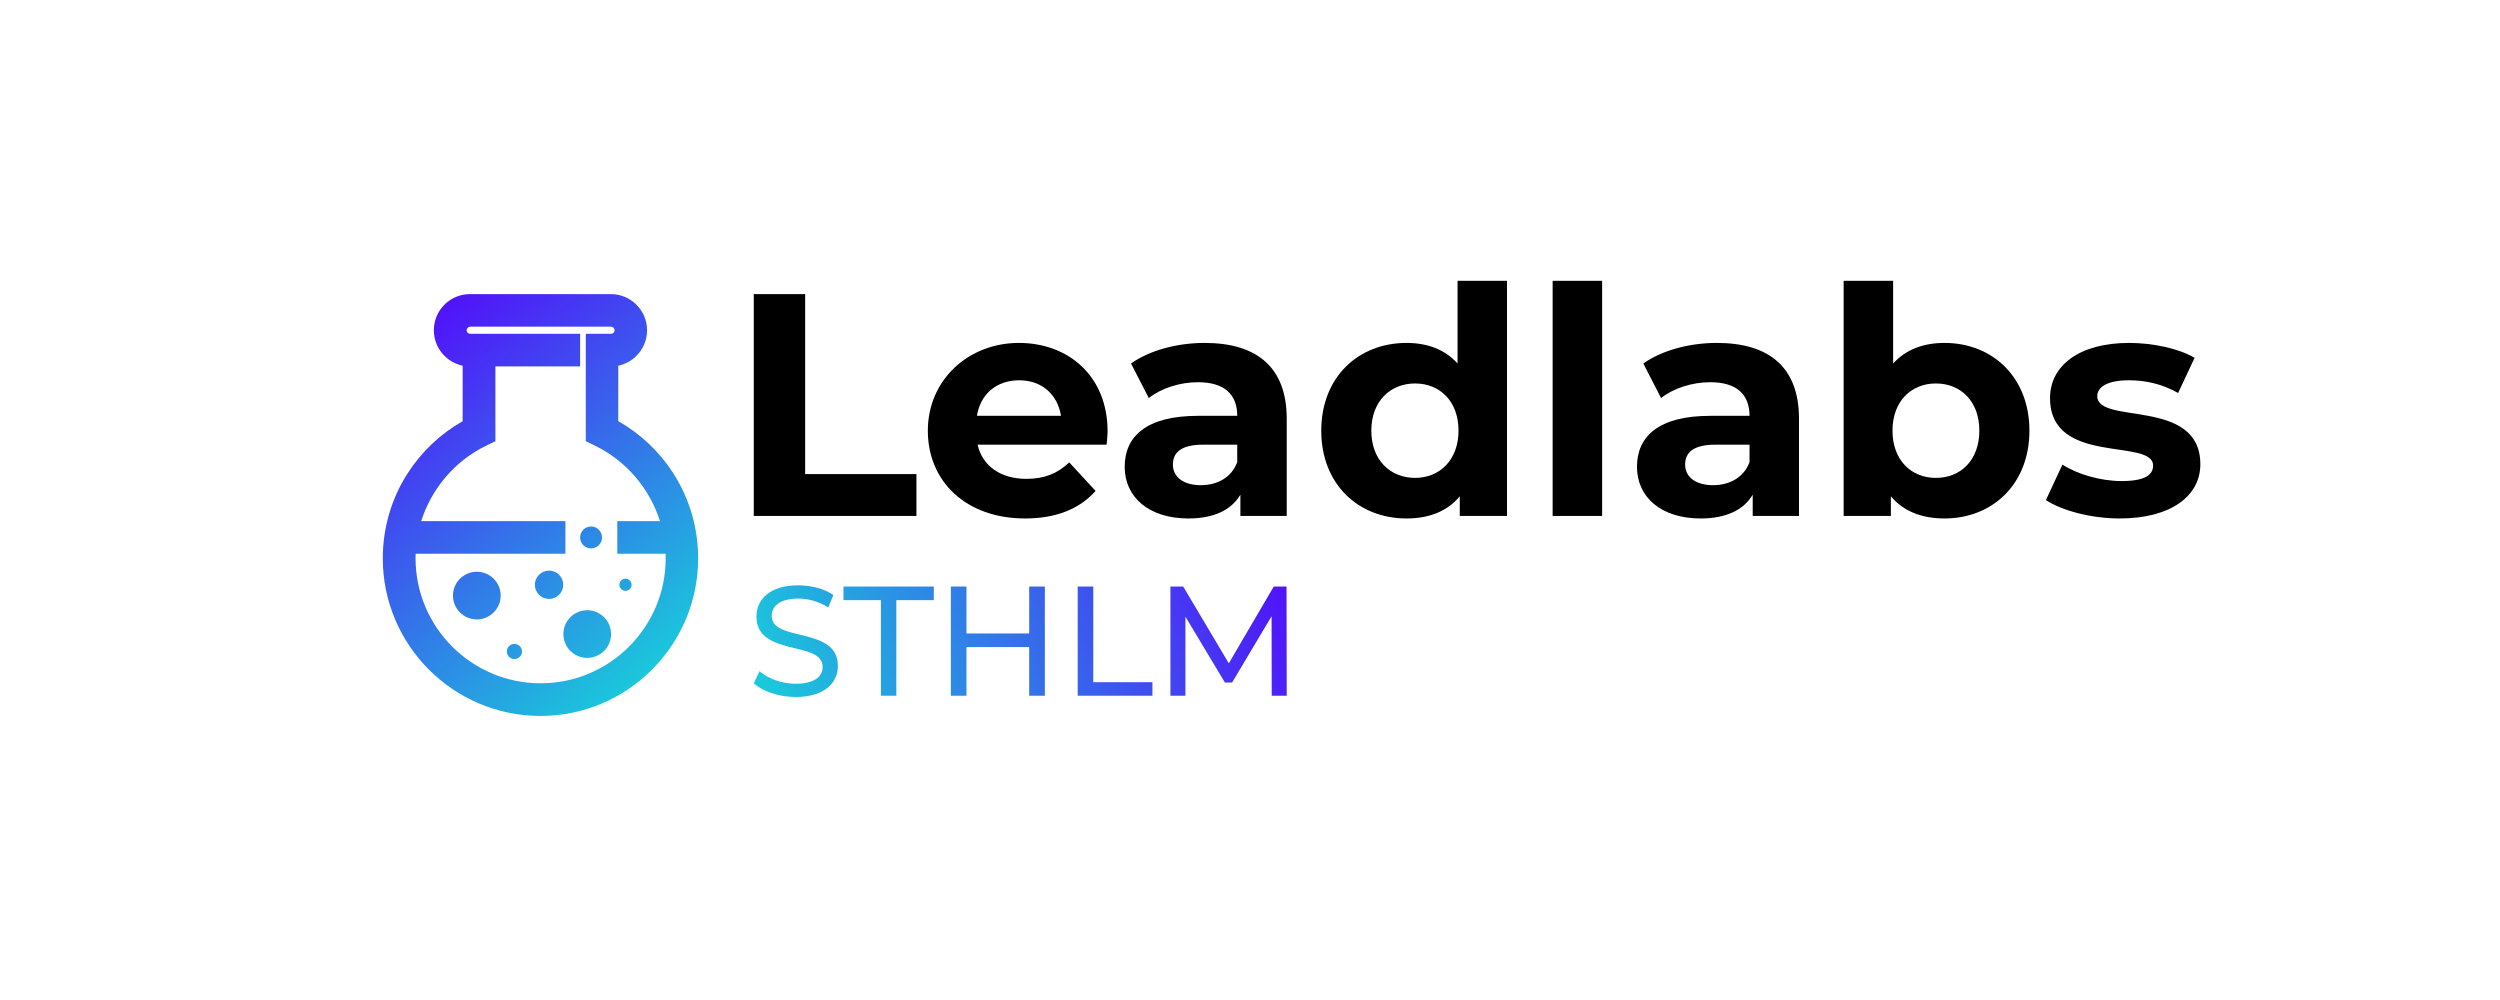 <svg xmlns="http://www.w3.org/2000/svg" xmlns:xlink="http://www.w3.org/1999/xlink" width="500" zoomAndPan="magnify" viewBox="0 0 375 150" height="200" preserveAspectRatio="xMidYMid meet" version="1.0"><defs><clipPath id="126a381629"><path d="M 57 44 L 105 44 L 105 108 L 57 108 Z M 57 44 " clip-rule="nonzero"/></clipPath><clipPath id="9e1e4c08de"><path d="M 101.008 71.012 C 98.93 67.766 96.082 65.07 92.738 63.172 L 92.738 54.852 C 93.766 54.637 94.715 54.137 95.469 53.371 C 96.496 52.348 97.059 50.984 97.059 49.543 C 97.059 46.551 94.625 44.117 91.633 44.117 L 70.504 44.117 C 69.055 44.117 67.691 44.68 66.664 45.703 C 65.641 46.73 65.078 48.09 65.078 49.543 C 65.078 52.156 66.934 54.34 69.398 54.852 L 69.398 63.18 C 66.055 65.074 63.211 67.773 61.133 71.02 C 58.699 74.812 57.418 79.223 57.418 83.746 C 57.418 96.785 68.027 107.391 81.07 107.391 C 94.113 107.391 104.723 96.785 104.723 83.746 C 104.723 79.215 103.438 74.812 101.008 71.02 Z M 62.332 83.059 L 84.812 83.059 L 84.812 78.168 L 63.184 78.168 C 64.73 73.254 68.281 69.098 72.926 66.852 L 74.309 66.184 L 74.309 54.961 L 87.016 54.961 L 87.016 50.07 L 70.523 50.07 C 70.23 50.07 69.996 49.832 69.996 49.543 C 69.996 49.398 70.051 49.266 70.152 49.164 C 70.258 49.059 70.387 49.004 70.531 49.004 L 91.66 49.004 C 91.953 49.004 92.188 49.246 92.188 49.543 C 92.188 49.688 92.133 49.816 92.039 49.914 C 91.941 50.008 91.805 50.07 91.66 50.07 L 87.867 50.07 L 87.867 66.184 L 89.25 66.852 C 93.895 69.094 97.438 73.246 98.992 78.168 L 92.594 78.168 L 92.594 83.059 L 99.84 83.059 C 99.844 83.285 99.852 83.512 99.852 83.738 C 99.852 94.082 91.438 102.492 81.094 102.492 C 70.746 102.492 62.332 94.082 62.332 83.738 C 62.332 83.512 62.332 83.285 62.344 83.059 Z M 62.332 83.059 " clip-rule="nonzero"/></clipPath><linearGradient x1="359.129" gradientTransform="matrix(0.688, 0, 0, 0.688, -190.836, -148.615)" y1="281.724" x2="433.145" gradientUnits="userSpaceOnUse" y2="369.291" id="0947c46d97"><stop stop-opacity="1" stop-color="rgb(32.159%, 5.489%, 98.039%)" offset="0"/><stop stop-opacity="1" stop-color="rgb(32.159%, 5.489%, 98.039%)" offset="0.062"/><stop stop-opacity="1" stop-color="rgb(32.152%, 5.515%, 98.035%)" offset="0.07"/><stop stop-opacity="1" stop-color="rgb(32.039%, 5.893%, 97.972%)" offset="0.074"/><stop stop-opacity="1" stop-color="rgb(31.934%, 6.244%, 97.914%)" offset="0.078"/><stop stop-opacity="1" stop-color="rgb(31.828%, 6.595%, 97.856%)" offset="0.082"/><stop stop-opacity="1" stop-color="rgb(31.723%, 6.947%, 97.798%)" offset="0.086"/><stop stop-opacity="1" stop-color="rgb(31.618%, 7.298%, 97.739%)" offset="0.09"/><stop stop-opacity="1" stop-color="rgb(31.512%, 7.651%, 97.681%)" offset="0.094"/><stop stop-opacity="1" stop-color="rgb(31.407%, 8.002%, 97.623%)" offset="0.098"/><stop stop-opacity="1" stop-color="rgb(31.302%, 8.354%, 97.565%)" offset="0.102"/><stop stop-opacity="1" stop-color="rgb(31.197%, 8.705%, 97.505%)" offset="0.105"/><stop stop-opacity="1" stop-color="rgb(31.091%, 9.058%, 97.447%)" offset="0.109"/><stop stop-opacity="1" stop-color="rgb(30.986%, 9.409%, 97.389%)" offset="0.113"/><stop stop-opacity="1" stop-color="rgb(30.881%, 9.761%, 97.331%)" offset="0.117"/><stop stop-opacity="1" stop-color="rgb(30.775%, 10.112%, 97.272%)" offset="0.121"/><stop stop-opacity="1" stop-color="rgb(30.67%, 10.463%, 97.214%)" offset="0.125"/><stop stop-opacity="1" stop-color="rgb(30.565%, 10.814%, 97.156%)" offset="0.129"/><stop stop-opacity="1" stop-color="rgb(30.46%, 11.166%, 97.098%)" offset="0.133"/><stop stop-opacity="1" stop-color="rgb(30.354%, 11.517%, 97.04%)" offset="0.137"/><stop stop-opacity="1" stop-color="rgb(30.249%, 11.87%, 96.982%)" offset="0.141"/><stop stop-opacity="1" stop-color="rgb(30.144%, 12.221%, 96.922%)" offset="0.145"/><stop stop-opacity="1" stop-color="rgb(30.038%, 12.573%, 96.864%)" offset="0.148"/><stop stop-opacity="1" stop-color="rgb(29.933%, 12.924%, 96.806%)" offset="0.152"/><stop stop-opacity="1" stop-color="rgb(29.828%, 13.277%, 96.748%)" offset="0.156"/><stop stop-opacity="1" stop-color="rgb(29.723%, 13.628%, 96.689%)" offset="0.16"/><stop stop-opacity="1" stop-color="rgb(29.617%, 13.98%, 96.631%)" offset="0.164"/><stop stop-opacity="1" stop-color="rgb(29.512%, 14.331%, 96.573%)" offset="0.168"/><stop stop-opacity="1" stop-color="rgb(29.407%, 14.684%, 96.515%)" offset="0.172"/><stop stop-opacity="1" stop-color="rgb(29.301%, 15.034%, 96.455%)" offset="0.176"/><stop stop-opacity="1" stop-color="rgb(29.196%, 15.385%, 96.397%)" offset="0.18"/><stop stop-opacity="1" stop-color="rgb(29.091%, 15.736%, 96.339%)" offset="0.184"/><stop stop-opacity="1" stop-color="rgb(28.986%, 16.089%, 96.281%)" offset="0.188"/><stop stop-opacity="1" stop-color="rgb(28.88%, 16.44%, 96.223%)" offset="0.191"/><stop stop-opacity="1" stop-color="rgb(28.775%, 16.792%, 96.165%)" offset="0.195"/><stop stop-opacity="1" stop-color="rgb(28.668%, 17.143%, 96.106%)" offset="0.199"/><stop stop-opacity="1" stop-color="rgb(28.563%, 17.496%, 96.048%)" offset="0.203"/><stop stop-opacity="1" stop-color="rgb(28.458%, 17.847%, 95.99%)" offset="0.207"/><stop stop-opacity="1" stop-color="rgb(28.352%, 18.199%, 95.932%)" offset="0.211"/><stop stop-opacity="1" stop-color="rgb(28.247%, 18.55%, 95.872%)" offset="0.215"/><stop stop-opacity="1" stop-color="rgb(28.142%, 18.903%, 95.815%)" offset="0.219"/><stop stop-opacity="1" stop-color="rgb(28.036%, 19.254%, 95.757%)" offset="0.223"/><stop stop-opacity="1" stop-color="rgb(27.931%, 19.606%, 95.699%)" offset="0.227"/><stop stop-opacity="1" stop-color="rgb(27.826%, 19.957%, 95.641%)" offset="0.23"/><stop stop-opacity="1" stop-color="rgb(27.721%, 20.308%, 95.583%)" offset="0.234"/><stop stop-opacity="1" stop-color="rgb(27.615%, 20.659%, 95.523%)" offset="0.238"/><stop stop-opacity="1" stop-color="rgb(27.51%, 21.011%, 95.465%)" offset="0.242"/><stop stop-opacity="1" stop-color="rgb(27.405%, 21.362%, 95.407%)" offset="0.246"/><stop stop-opacity="1" stop-color="rgb(27.299%, 21.715%, 95.349%)" offset="0.25"/><stop stop-opacity="1" stop-color="rgb(27.194%, 22.066%, 95.29%)" offset="0.254"/><stop stop-opacity="1" stop-color="rgb(27.089%, 22.418%, 95.232%)" offset="0.258"/><stop stop-opacity="1" stop-color="rgb(26.984%, 22.769%, 95.174%)" offset="0.262"/><stop stop-opacity="1" stop-color="rgb(26.878%, 23.122%, 95.116%)" offset="0.266"/><stop stop-opacity="1" stop-color="rgb(26.773%, 23.473%, 95.056%)" offset="0.27"/><stop stop-opacity="1" stop-color="rgb(26.668%, 23.825%, 94.998%)" offset="0.273"/><stop stop-opacity="1" stop-color="rgb(26.562%, 24.176%, 94.94%)" offset="0.277"/><stop stop-opacity="1" stop-color="rgb(26.457%, 24.527%, 94.882%)" offset="0.281"/><stop stop-opacity="1" stop-color="rgb(26.352%, 24.878%, 94.824%)" offset="0.285"/><stop stop-opacity="1" stop-color="rgb(26.247%, 25.23%, 94.766%)" offset="0.289"/><stop stop-opacity="1" stop-color="rgb(26.141%, 25.581%, 94.707%)" offset="0.293"/><stop stop-opacity="1" stop-color="rgb(26.036%, 25.934%, 94.649%)" offset="0.297"/><stop stop-opacity="1" stop-color="rgb(25.931%, 26.285%, 94.591%)" offset="0.301"/><stop stop-opacity="1" stop-color="rgb(25.826%, 26.637%, 94.533%)" offset="0.305"/><stop stop-opacity="1" stop-color="rgb(25.72%, 26.988%, 94.473%)" offset="0.309"/><stop stop-opacity="1" stop-color="rgb(25.615%, 27.341%, 94.415%)" offset="0.312"/><stop stop-opacity="1" stop-color="rgb(25.51%, 27.692%, 94.357%)" offset="0.316"/><stop stop-opacity="1" stop-color="rgb(25.404%, 28.044%, 94.299%)" offset="0.32"/><stop stop-opacity="1" stop-color="rgb(25.299%, 28.395%, 94.24%)" offset="0.324"/><stop stop-opacity="1" stop-color="rgb(25.194%, 28.748%, 94.182%)" offset="0.328"/><stop stop-opacity="1" stop-color="rgb(25.089%, 29.099%, 94.124%)" offset="0.332"/><stop stop-opacity="1" stop-color="rgb(24.983%, 29.449%, 94.066%)" offset="0.336"/><stop stop-opacity="1" stop-color="rgb(24.878%, 29.8%, 94.008%)" offset="0.34"/><stop stop-opacity="1" stop-color="rgb(24.773%, 30.153%, 93.95%)" offset="0.344"/><stop stop-opacity="1" stop-color="rgb(24.667%, 30.504%, 93.89%)" offset="0.348"/><stop stop-opacity="1" stop-color="rgb(24.562%, 30.856%, 93.832%)" offset="0.352"/><stop stop-opacity="1" stop-color="rgb(24.457%, 31.207%, 93.774%)" offset="0.355"/><stop stop-opacity="1" stop-color="rgb(24.352%, 31.56%, 93.716%)" offset="0.359"/><stop stop-opacity="1" stop-color="rgb(24.246%, 31.911%, 93.657%)" offset="0.363"/><stop stop-opacity="1" stop-color="rgb(24.141%, 32.263%, 93.599%)" offset="0.367"/><stop stop-opacity="1" stop-color="rgb(24.036%, 32.614%, 93.541%)" offset="0.371"/><stop stop-opacity="1" stop-color="rgb(23.93%, 32.967%, 93.483%)" offset="0.375"/><stop stop-opacity="1" stop-color="rgb(23.825%, 33.318%, 93.425%)" offset="0.379"/><stop stop-opacity="1" stop-color="rgb(23.72%, 33.67%, 93.367%)" offset="0.383"/><stop stop-opacity="1" stop-color="rgb(23.615%, 34.021%, 93.307%)" offset="0.387"/><stop stop-opacity="1" stop-color="rgb(23.509%, 34.372%, 93.25%)" offset="0.391"/><stop stop-opacity="1" stop-color="rgb(23.404%, 34.723%, 93.192%)" offset="0.395"/><stop stop-opacity="1" stop-color="rgb(23.299%, 35.075%, 93.134%)" offset="0.398"/><stop stop-opacity="1" stop-color="rgb(23.193%, 35.426%, 93.074%)" offset="0.402"/><stop stop-opacity="1" stop-color="rgb(23.088%, 35.779%, 93.016%)" offset="0.406"/><stop stop-opacity="1" stop-color="rgb(22.983%, 36.13%, 92.958%)" offset="0.41"/><stop stop-opacity="1" stop-color="rgb(22.878%, 36.482%, 92.9%)" offset="0.414"/><stop stop-opacity="1" stop-color="rgb(22.772%, 36.833%, 92.841%)" offset="0.418"/><stop stop-opacity="1" stop-color="rgb(22.667%, 37.186%, 92.783%)" offset="0.422"/><stop stop-opacity="1" stop-color="rgb(22.562%, 37.537%, 92.725%)" offset="0.426"/><stop stop-opacity="1" stop-color="rgb(22.456%, 37.889%, 92.667%)" offset="0.43"/><stop stop-opacity="1" stop-color="rgb(22.351%, 38.24%, 92.609%)" offset="0.434"/><stop stop-opacity="1" stop-color="rgb(22.246%, 38.593%, 92.551%)" offset="0.438"/><stop stop-opacity="1" stop-color="rgb(22.141%, 38.943%, 92.491%)" offset="0.441"/><stop stop-opacity="1" stop-color="rgb(22.035%, 39.294%, 92.433%)" offset="0.445"/><stop stop-opacity="1" stop-color="rgb(21.93%, 39.645%, 92.375%)" offset="0.449"/><stop stop-opacity="1" stop-color="rgb(21.825%, 39.998%, 92.317%)" offset="0.453"/><stop stop-opacity="1" stop-color="rgb(21.719%, 40.349%, 92.258%)" offset="0.457"/><stop stop-opacity="1" stop-color="rgb(21.614%, 40.701%, 92.2%)" offset="0.461"/><stop stop-opacity="1" stop-color="rgb(21.509%, 41.052%, 92.142%)" offset="0.465"/><stop stop-opacity="1" stop-color="rgb(21.404%, 41.405%, 92.084%)" offset="0.469"/><stop stop-opacity="1" stop-color="rgb(21.298%, 41.756%, 92.024%)" offset="0.473"/><stop stop-opacity="1" stop-color="rgb(21.193%, 42.108%, 91.966%)" offset="0.477"/><stop stop-opacity="1" stop-color="rgb(21.088%, 42.459%, 91.908%)" offset="0.48"/><stop stop-opacity="1" stop-color="rgb(20.982%, 42.812%, 91.85%)" offset="0.484"/><stop stop-opacity="1" stop-color="rgb(20.877%, 43.163%, 91.792%)" offset="0.488"/><stop stop-opacity="1" stop-color="rgb(20.772%, 43.513%, 91.734%)" offset="0.492"/><stop stop-opacity="1" stop-color="rgb(20.667%, 43.864%, 91.675%)" offset="0.496"/><stop stop-opacity="1" stop-color="rgb(20.561%, 44.217%, 91.617%)" offset="0.5"/><stop stop-opacity="1" stop-color="rgb(20.456%, 44.568%, 91.559%)" offset="0.504"/><stop stop-opacity="1" stop-color="rgb(20.351%, 44.92%, 91.501%)" offset="0.508"/><stop stop-opacity="1" stop-color="rgb(20.245%, 45.271%, 91.441%)" offset="0.512"/><stop stop-opacity="1" stop-color="rgb(20.14%, 45.624%, 91.383%)" offset="0.516"/><stop stop-opacity="1" stop-color="rgb(20.035%, 45.975%, 91.325%)" offset="0.52"/><stop stop-opacity="1" stop-color="rgb(19.93%, 46.327%, 91.267%)" offset="0.523"/><stop stop-opacity="1" stop-color="rgb(19.824%, 46.678%, 91.209%)" offset="0.527"/><stop stop-opacity="1" stop-color="rgb(19.719%, 47.031%, 91.151%)" offset="0.531"/><stop stop-opacity="1" stop-color="rgb(19.614%, 47.382%, 91.092%)" offset="0.535"/><stop stop-opacity="1" stop-color="rgb(19.508%, 47.734%, 91.034%)" offset="0.539"/><stop stop-opacity="1" stop-color="rgb(19.403%, 48.085%, 90.976%)" offset="0.543"/><stop stop-opacity="1" stop-color="rgb(19.298%, 48.436%, 90.918%)" offset="0.547"/><stop stop-opacity="1" stop-color="rgb(19.193%, 48.787%, 90.858%)" offset="0.551"/><stop stop-opacity="1" stop-color="rgb(19.087%, 49.139%, 90.8%)" offset="0.555"/><stop stop-opacity="1" stop-color="rgb(18.982%, 49.49%, 90.742%)" offset="0.559"/><stop stop-opacity="1" stop-color="rgb(18.877%, 49.843%, 90.685%)" offset="0.562"/><stop stop-opacity="1" stop-color="rgb(18.771%, 50.194%, 90.625%)" offset="0.566"/><stop stop-opacity="1" stop-color="rgb(18.666%, 50.546%, 90.567%)" offset="0.57"/><stop stop-opacity="1" stop-color="rgb(18.561%, 50.897%, 90.509%)" offset="0.574"/><stop stop-opacity="1" stop-color="rgb(18.456%, 51.25%, 90.451%)" offset="0.578"/><stop stop-opacity="1" stop-color="rgb(18.35%, 51.601%, 90.393%)" offset="0.582"/><stop stop-opacity="1" stop-color="rgb(18.245%, 51.953%, 90.335%)" offset="0.586"/><stop stop-opacity="1" stop-color="rgb(18.14%, 52.304%, 90.276%)" offset="0.59"/><stop stop-opacity="1" stop-color="rgb(18.034%, 52.657%, 90.218%)" offset="0.594"/><stop stop-opacity="1" stop-color="rgb(17.929%, 53.008%, 90.16%)" offset="0.598"/><stop stop-opacity="1" stop-color="rgb(17.824%, 53.358%, 90.102%)" offset="0.602"/><stop stop-opacity="1" stop-color="rgb(17.719%, 53.709%, 90.042%)" offset="0.605"/><stop stop-opacity="1" stop-color="rgb(17.613%, 54.062%, 89.984%)" offset="0.609"/><stop stop-opacity="1" stop-color="rgb(17.508%, 54.413%, 89.926%)" offset="0.613"/><stop stop-opacity="1" stop-color="rgb(17.403%, 54.765%, 89.868%)" offset="0.617"/><stop stop-opacity="1" stop-color="rgb(17.297%, 55.116%, 89.809%)" offset="0.621"/><stop stop-opacity="1" stop-color="rgb(17.192%, 55.469%, 89.751%)" offset="0.625"/><stop stop-opacity="1" stop-color="rgb(17.087%, 55.82%, 89.693%)" offset="0.629"/><stop stop-opacity="1" stop-color="rgb(16.982%, 56.172%, 89.635%)" offset="0.633"/><stop stop-opacity="1" stop-color="rgb(16.876%, 56.523%, 89.577%)" offset="0.637"/><stop stop-opacity="1" stop-color="rgb(16.771%, 56.876%, 89.519%)" offset="0.641"/><stop stop-opacity="1" stop-color="rgb(16.666%, 57.227%, 89.459%)" offset="0.645"/><stop stop-opacity="1" stop-color="rgb(16.56%, 57.578%, 89.401%)" offset="0.648"/><stop stop-opacity="1" stop-color="rgb(16.455%, 57.928%, 89.343%)" offset="0.652"/><stop stop-opacity="1" stop-color="rgb(16.35%, 58.281%, 89.285%)" offset="0.656"/><stop stop-opacity="1" stop-color="rgb(16.245%, 58.632%, 89.226%)" offset="0.66"/><stop stop-opacity="1" stop-color="rgb(16.139%, 58.984%, 89.168%)" offset="0.664"/><stop stop-opacity="1" stop-color="rgb(16.034%, 59.335%, 89.11%)" offset="0.668"/><stop stop-opacity="1" stop-color="rgb(15.929%, 59.688%, 89.052%)" offset="0.672"/><stop stop-opacity="1" stop-color="rgb(15.823%, 60.039%, 88.994%)" offset="0.676"/><stop stop-opacity="1" stop-color="rgb(15.718%, 60.391%, 88.936%)" offset="0.68"/><stop stop-opacity="1" stop-color="rgb(15.613%, 60.742%, 88.876%)" offset="0.684"/><stop stop-opacity="1" stop-color="rgb(15.508%, 61.095%, 88.818%)" offset="0.688"/><stop stop-opacity="1" stop-color="rgb(15.402%, 61.446%, 88.76%)" offset="0.691"/><stop stop-opacity="1" stop-color="rgb(15.297%, 61.798%, 88.702%)" offset="0.695"/><stop stop-opacity="1" stop-color="rgb(15.192%, 62.149%, 88.643%)" offset="0.699"/><stop stop-opacity="1" stop-color="rgb(15.086%, 62.5%, 88.585%)" offset="0.703"/><stop stop-opacity="1" stop-color="rgb(14.981%, 62.851%, 88.527%)" offset="0.707"/><stop stop-opacity="1" stop-color="rgb(14.876%, 63.203%, 88.469%)" offset="0.711"/><stop stop-opacity="1" stop-color="rgb(14.771%, 63.554%, 88.409%)" offset="0.715"/><stop stop-opacity="1" stop-color="rgb(14.665%, 63.907%, 88.351%)" offset="0.719"/><stop stop-opacity="1" stop-color="rgb(14.56%, 64.258%, 88.293%)" offset="0.723"/><stop stop-opacity="1" stop-color="rgb(14.455%, 64.61%, 88.235%)" offset="0.727"/><stop stop-opacity="1" stop-color="rgb(14.349%, 64.961%, 88.177%)" offset="0.73"/><stop stop-opacity="1" stop-color="rgb(14.244%, 65.314%, 88.12%)" offset="0.734"/><stop stop-opacity="1" stop-color="rgb(14.139%, 65.665%, 88.06%)" offset="0.738"/><stop stop-opacity="1" stop-color="rgb(14.034%, 66.017%, 88.002%)" offset="0.742"/><stop stop-opacity="1" stop-color="rgb(13.928%, 66.368%, 87.944%)" offset="0.746"/><stop stop-opacity="1" stop-color="rgb(13.823%, 66.721%, 87.886%)" offset="0.75"/><stop stop-opacity="1" stop-color="rgb(13.718%, 67.072%, 87.827%)" offset="0.754"/><stop stop-opacity="1" stop-color="rgb(13.612%, 67.422%, 87.769%)" offset="0.758"/><stop stop-opacity="1" stop-color="rgb(13.507%, 67.773%, 87.711%)" offset="0.762"/><stop stop-opacity="1" stop-color="rgb(13.402%, 68.126%, 87.653%)" offset="0.766"/><stop stop-opacity="1" stop-color="rgb(13.297%, 68.477%, 87.593%)" offset="0.77"/><stop stop-opacity="1" stop-color="rgb(13.191%, 68.829%, 87.535%)" offset="0.773"/><stop stop-opacity="1" stop-color="rgb(13.086%, 69.18%, 87.477%)" offset="0.777"/><stop stop-opacity="1" stop-color="rgb(12.981%, 69.533%, 87.419%)" offset="0.781"/><stop stop-opacity="1" stop-color="rgb(12.875%, 69.884%, 87.361%)" offset="0.785"/><stop stop-opacity="1" stop-color="rgb(12.77%, 70.236%, 87.303%)" offset="0.789"/><stop stop-opacity="1" stop-color="rgb(12.665%, 70.587%, 87.244%)" offset="0.793"/><stop stop-opacity="1" stop-color="rgb(12.56%, 70.94%, 87.186%)" offset="0.797"/><stop stop-opacity="1" stop-color="rgb(12.454%, 71.291%, 87.128%)" offset="0.801"/><stop stop-opacity="1" stop-color="rgb(12.349%, 71.642%, 87.07%)" offset="0.805"/><stop stop-opacity="1" stop-color="rgb(12.244%, 71.992%, 87.01%)" offset="0.809"/><stop stop-opacity="1" stop-color="rgb(12.138%, 72.345%, 86.952%)" offset="0.812"/><stop stop-opacity="1" stop-color="rgb(12.033%, 72.696%, 86.894%)" offset="0.816"/><stop stop-opacity="1" stop-color="rgb(11.928%, 73.048%, 86.836%)" offset="0.82"/><stop stop-opacity="1" stop-color="rgb(11.823%, 73.399%, 86.778%)" offset="0.824"/><stop stop-opacity="1" stop-color="rgb(11.717%, 73.752%, 86.72%)" offset="0.828"/><stop stop-opacity="1" stop-color="rgb(11.612%, 74.103%, 86.661%)" offset="0.832"/><stop stop-opacity="1" stop-color="rgb(11.507%, 74.455%, 86.603%)" offset="0.836"/><stop stop-opacity="1" stop-color="rgb(11.401%, 74.806%, 86.545%)" offset="0.84"/><stop stop-opacity="1" stop-color="rgb(11.296%, 75.159%, 86.487%)" offset="0.844"/><stop stop-opacity="1" stop-color="rgb(11.191%, 75.51%, 86.427%)" offset="0.848"/><stop stop-opacity="1" stop-color="rgb(11.086%, 75.862%, 86.369%)" offset="0.852"/><stop stop-opacity="1" stop-color="rgb(10.98%, 76.213%, 86.311%)" offset="0.855"/><stop stop-opacity="1" stop-color="rgb(10.875%, 76.564%, 86.253%)" offset="0.859"/><stop stop-opacity="1" stop-color="rgb(10.77%, 76.915%, 86.194%)" offset="0.863"/><stop stop-opacity="1" stop-color="rgb(10.664%, 77.267%, 86.136%)" offset="0.867"/><stop stop-opacity="1" stop-color="rgb(10.559%, 77.618%, 86.078%)" offset="0.871"/><stop stop-opacity="1" stop-color="rgb(10.454%, 77.971%, 86.02%)" offset="0.875"/><stop stop-opacity="1" stop-color="rgb(10.349%, 78.322%, 85.962%)" offset="0.879"/><stop stop-opacity="1" stop-color="rgb(10.243%, 78.674%, 85.904%)" offset="0.883"/><stop stop-opacity="1" stop-color="rgb(10.22%, 78.746%, 85.892%)" offset="0.891"/><stop stop-opacity="1" stop-color="rgb(10.199%, 78.819%, 85.88%)" offset="0.906"/><stop stop-opacity="1" stop-color="rgb(10.199%, 78.819%, 85.88%)" offset="0.938"/><stop stop-opacity="1" stop-color="rgb(10.199%, 78.819%, 85.88%)" offset="1"/></linearGradient><clipPath id="f35047d7df"><path d="M 67 85 L 76 85 L 76 93 L 67 93 Z M 67 85 " clip-rule="nonzero"/></clipPath><clipPath id="5028ef6d83"><path d="M 71.523 92.914 C 73.488 92.914 75.102 91.312 75.102 89.336 C 75.102 87.363 73.496 85.762 71.523 85.762 C 69.547 85.762 67.945 87.363 67.945 89.336 C 67.945 91.312 69.547 92.914 71.523 92.914 Z M 71.523 92.914 " clip-rule="nonzero"/></clipPath><linearGradient x1="376.624" gradientTransform="matrix(0.688, 0, 0, 0.688, -190.836, -148.615)" y1="340.427" x2="386.087" gradientUnits="userSpaceOnUse" y2="351.62" id="d23fccc01f"><stop stop-opacity="1" stop-color="rgb(20.845%, 43.272%, 91.774%)" offset="0"/><stop stop-opacity="1" stop-color="rgb(20.79%, 43.451%, 91.743%)" offset="0.031"/><stop stop-opacity="1" stop-color="rgb(20.683%, 43.811%, 91.684%)" offset="0.062"/><stop stop-opacity="1" stop-color="rgb(20.575%, 44.171%, 91.624%)" offset="0.094"/><stop stop-opacity="1" stop-color="rgb(20.467%, 44.53%, 91.565%)" offset="0.125"/><stop stop-opacity="1" stop-color="rgb(20.36%, 44.89%, 91.505%)" offset="0.156"/><stop stop-opacity="1" stop-color="rgb(20.251%, 45.248%, 91.446%)" offset="0.188"/><stop stop-opacity="1" stop-color="rgb(20.145%, 45.609%, 91.385%)" offset="0.219"/><stop stop-opacity="1" stop-color="rgb(20.036%, 45.969%, 91.325%)" offset="0.25"/><stop stop-opacity="1" stop-color="rgb(19.93%, 46.327%, 91.266%)" offset="0.281"/><stop stop-opacity="1" stop-color="rgb(19.821%, 46.687%, 91.206%)" offset="0.312"/><stop stop-opacity="1" stop-color="rgb(19.713%, 47.047%, 91.147%)" offset="0.344"/><stop stop-opacity="1" stop-color="rgb(19.606%, 47.406%, 91.087%)" offset="0.375"/><stop stop-opacity="1" stop-color="rgb(19.498%, 47.766%, 91.028%)" offset="0.406"/><stop stop-opacity="1" stop-color="rgb(19.391%, 48.125%, 90.968%)" offset="0.438"/><stop stop-opacity="1" stop-color="rgb(19.283%, 48.485%, 90.909%)" offset="0.458"/><stop stop-opacity="1" stop-color="rgb(19.229%, 48.665%, 90.88%)" offset="0.469"/><stop stop-opacity="1" stop-color="rgb(19.176%, 48.845%, 90.849%)" offset="0.5"/><stop stop-opacity="1" stop-color="rgb(19.067%, 49.203%, 90.79%)" offset="0.531"/><stop stop-opacity="1" stop-color="rgb(18.961%, 49.564%, 90.73%)" offset="0.542"/><stop stop-opacity="1" stop-color="rgb(18.907%, 49.744%, 90.701%)" offset="0.562"/><stop stop-opacity="1" stop-color="rgb(18.852%, 49.924%, 90.671%)" offset="0.594"/><stop stop-opacity="1" stop-color="rgb(18.744%, 50.282%, 90.611%)" offset="0.625"/><stop stop-opacity="1" stop-color="rgb(18.637%, 50.642%, 90.55%)" offset="0.656"/><stop stop-opacity="1" stop-color="rgb(18.529%, 51.001%, 90.491%)" offset="0.688"/><stop stop-opacity="1" stop-color="rgb(18.422%, 51.361%, 90.431%)" offset="0.719"/><stop stop-opacity="1" stop-color="rgb(18.314%, 51.721%, 90.372%)" offset="0.75"/><stop stop-opacity="1" stop-color="rgb(18.207%, 52.08%, 90.312%)" offset="0.781"/><stop stop-opacity="1" stop-color="rgb(18.098%, 52.44%, 90.253%)" offset="0.812"/><stop stop-opacity="1" stop-color="rgb(17.99%, 52.8%, 90.193%)" offset="0.844"/><stop stop-opacity="1" stop-color="rgb(17.883%, 53.159%, 90.134%)" offset="0.875"/><stop stop-opacity="1" stop-color="rgb(17.775%, 53.519%, 90.074%)" offset="0.906"/><stop stop-opacity="1" stop-color="rgb(17.668%, 53.877%, 90.015%)" offset="0.938"/><stop stop-opacity="1" stop-color="rgb(17.56%, 54.237%, 89.955%)" offset="0.969"/><stop stop-opacity="1" stop-color="rgb(17.453%, 54.597%, 89.896%)" offset="1"/></linearGradient><clipPath id="2a7d172339"><path d="M 84 91 L 92 91 L 92 99 L 84 99 Z M 84 91 " clip-rule="nonzero"/></clipPath><clipPath id="fb1a05d65a"><path d="M 91.652 94.855 C 91.688 95.328 91.629 95.789 91.48 96.238 C 91.328 96.688 91.098 97.094 90.789 97.453 C 90.477 97.809 90.109 98.094 89.684 98.309 C 89.262 98.52 88.812 98.641 88.34 98.676 C 87.867 98.711 87.402 98.652 86.953 98.5 C 86.504 98.352 86.098 98.121 85.742 97.809 C 85.383 97.5 85.098 97.133 84.887 96.707 C 84.672 96.285 84.551 95.836 84.516 95.363 C 84.484 94.891 84.539 94.43 84.691 93.977 C 84.84 93.527 85.07 93.125 85.383 92.766 C 85.691 92.406 86.059 92.121 86.484 91.91 C 86.91 91.699 87.359 91.574 87.832 91.543 C 88.305 91.508 88.766 91.566 89.215 91.715 C 89.664 91.867 90.07 92.098 90.43 92.406 C 90.785 92.719 91.07 93.086 91.285 93.508 C 91.496 93.934 91.621 94.383 91.652 94.855 Z M 91.652 94.855 " clip-rule="nonzero"/></clipPath><linearGradient x1="400.642" gradientTransform="matrix(0.688, 0, 0, 0.688, -190.838, -148.619)" y1="348.81" x2="410.168" gradientUnits="userSpaceOnUse" y2="360.08" id="f90a9da1b6"><stop stop-opacity="1" stop-color="rgb(15.694%, 60.471%, 88.922%)" offset="0"/><stop stop-opacity="1" stop-color="rgb(15.639%, 60.652%, 88.892%)" offset="0.031"/><stop stop-opacity="1" stop-color="rgb(15.53%, 61.014%, 88.831%)" offset="0.062"/><stop stop-opacity="1" stop-color="rgb(15.422%, 61.375%, 88.771%)" offset="0.094"/><stop stop-opacity="1" stop-color="rgb(15.314%, 61.737%, 88.712%)" offset="0.125"/><stop stop-opacity="1" stop-color="rgb(15.205%, 62.1%, 88.651%)" offset="0.156"/><stop stop-opacity="1" stop-color="rgb(15.097%, 62.462%, 88.591%)" offset="0.188"/><stop stop-opacity="1" stop-color="rgb(14.989%, 62.823%, 88.531%)" offset="0.219"/><stop stop-opacity="1" stop-color="rgb(14.88%, 63.185%, 88.47%)" offset="0.25"/><stop stop-opacity="1" stop-color="rgb(14.772%, 63.548%, 88.411%)" offset="0.281"/><stop stop-opacity="1" stop-color="rgb(14.664%, 63.91%, 88.351%)" offset="0.312"/><stop stop-opacity="1" stop-color="rgb(14.555%, 64.272%, 88.29%)" offset="0.344"/><stop stop-opacity="1" stop-color="rgb(14.447%, 64.633%, 88.231%)" offset="0.375"/><stop stop-opacity="1" stop-color="rgb(14.339%, 64.996%, 88.171%)" offset="0.406"/><stop stop-opacity="1" stop-color="rgb(14.23%, 65.358%, 88.11%)" offset="0.438"/><stop stop-opacity="1" stop-color="rgb(14.12%, 65.72%, 88.051%)" offset="0.458"/><stop stop-opacity="1" stop-color="rgb(14.067%, 65.901%, 88.022%)" offset="0.469"/><stop stop-opacity="1" stop-color="rgb(14.012%, 66.081%, 87.991%)" offset="0.5"/><stop stop-opacity="1" stop-color="rgb(13.904%, 66.444%, 87.93%)" offset="0.531"/><stop stop-opacity="1" stop-color="rgb(13.795%, 66.806%, 87.871%)" offset="0.542"/><stop stop-opacity="1" stop-color="rgb(13.742%, 66.988%, 87.842%)" offset="0.562"/><stop stop-opacity="1" stop-color="rgb(13.687%, 67.168%, 87.811%)" offset="0.594"/><stop stop-opacity="1" stop-color="rgb(13.579%, 67.529%, 87.75%)" offset="0.625"/><stop stop-opacity="1" stop-color="rgb(13.47%, 67.892%, 87.691%)" offset="0.656"/><stop stop-opacity="1" stop-color="rgb(13.362%, 68.254%, 87.631%)" offset="0.688"/><stop stop-opacity="1" stop-color="rgb(13.254%, 68.616%, 87.57%)" offset="0.719"/><stop stop-opacity="1" stop-color="rgb(13.145%, 68.977%, 87.511%)" offset="0.75"/><stop stop-opacity="1" stop-color="rgb(13.037%, 69.341%, 87.451%)" offset="0.781"/><stop stop-opacity="1" stop-color="rgb(12.929%, 69.702%, 87.39%)" offset="0.812"/><stop stop-opacity="1" stop-color="rgb(12.82%, 70.064%, 87.331%)" offset="0.844"/><stop stop-opacity="1" stop-color="rgb(12.712%, 70.427%, 87.271%)" offset="0.875"/><stop stop-opacity="1" stop-color="rgb(12.604%, 70.789%, 87.21%)" offset="0.906"/><stop stop-opacity="1" stop-color="rgb(12.495%, 71.15%, 87.151%)" offset="0.938"/><stop stop-opacity="1" stop-color="rgb(12.387%, 71.512%, 87.091%)" offset="0.969"/><stop stop-opacity="1" stop-color="rgb(12.279%, 71.875%, 87.03%)" offset="1"/></linearGradient><clipPath id="075660c4c3"><path d="M 76 96 L 79 96 L 79 99 L 76 99 Z M 76 96 " clip-rule="nonzero"/></clipPath><clipPath id="336bab027f"><path d="M 78.301 97.719 C 78.297 97.871 78.27 98.016 78.211 98.156 C 78.156 98.293 78.074 98.418 77.965 98.523 C 77.859 98.629 77.738 98.711 77.598 98.77 C 77.461 98.828 77.312 98.855 77.164 98.855 C 77.012 98.855 76.867 98.828 76.73 98.77 C 76.59 98.711 76.469 98.629 76.359 98.523 C 76.254 98.418 76.172 98.293 76.113 98.156 C 76.059 98.016 76.027 97.871 76.027 97.719 C 76.027 97.57 76.059 97.426 76.113 97.285 C 76.172 97.148 76.254 97.023 76.359 96.918 C 76.469 96.812 76.59 96.73 76.73 96.672 C 76.867 96.613 77.012 96.586 77.164 96.586 C 77.312 96.586 77.461 96.613 77.598 96.672 C 77.738 96.73 77.859 96.812 77.965 96.918 C 78.074 97.023 78.156 97.148 78.211 97.285 C 78.27 97.426 78.297 97.57 78.301 97.719 Z M 78.301 97.719 " clip-rule="nonzero"/></clipPath><linearGradient x1="388.058" gradientTransform="matrix(0.688, 0, 0, 0.688, -190.836, -148.615)" y1="356.434" x2="391.061" gradientUnits="userSpaceOnUse" y2="359.986" id="fb9052d3cc"><stop stop-opacity="1" stop-color="rgb(16.234%, 58.667%, 89.221%)" offset="0"/><stop stop-opacity="1" stop-color="rgb(16.199%, 58.78%, 89.201%)" offset="0.062"/><stop stop-opacity="1" stop-color="rgb(16.132%, 59.009%, 89.163%)" offset="0.125"/><stop stop-opacity="1" stop-color="rgb(16.063%, 59.238%, 89.125%)" offset="0.188"/><stop stop-opacity="1" stop-color="rgb(15.994%, 59.465%, 89.088%)" offset="0.25"/><stop stop-opacity="1" stop-color="rgb(15.926%, 59.694%, 89.05%)" offset="0.312"/><stop stop-opacity="1" stop-color="rgb(15.858%, 59.921%, 89.012%)" offset="0.375"/><stop stop-opacity="1" stop-color="rgb(15.79%, 60.15%, 88.974%)" offset="0.438"/><stop stop-opacity="1" stop-color="rgb(15.721%, 60.378%, 88.937%)" offset="0.458"/><stop stop-opacity="1" stop-color="rgb(15.688%, 60.492%, 88.919%)" offset="0.5"/><stop stop-opacity="1" stop-color="rgb(15.652%, 60.606%, 88.899%)" offset="0.542"/><stop stop-opacity="1" stop-color="rgb(15.619%, 60.721%, 88.881%)" offset="0.562"/><stop stop-opacity="1" stop-color="rgb(15.584%, 60.834%, 88.861%)" offset="0.625"/><stop stop-opacity="1" stop-color="rgb(15.517%, 61.063%, 88.823%)" offset="0.688"/><stop stop-opacity="1" stop-color="rgb(15.448%, 61.29%, 88.785%)" offset="0.75"/><stop stop-opacity="1" stop-color="rgb(15.379%, 61.519%, 88.748%)" offset="0.812"/><stop stop-opacity="1" stop-color="rgb(15.311%, 61.746%, 88.71%)" offset="0.875"/><stop stop-opacity="1" stop-color="rgb(15.244%, 61.975%, 88.672%)" offset="0.938"/><stop stop-opacity="1" stop-color="rgb(15.175%, 62.204%, 88.634%)" offset="1"/></linearGradient><clipPath id="ccd62a97a0"><path d="M 80 85 L 85 85 L 85 90 L 80 90 Z M 80 85 " clip-rule="nonzero"/></clipPath><clipPath id="eb1d082863"><path d="M 82.359 89.84 C 83.535 89.84 84.484 88.883 84.484 87.715 C 84.484 86.547 83.527 85.59 82.359 85.59 C 81.188 85.59 80.23 86.547 80.23 87.715 C 80.23 88.883 81.188 89.84 82.359 89.84 Z M 82.359 89.84 " clip-rule="nonzero"/></clipPath><linearGradient x1="394.306" gradientTransform="matrix(0.688, 0, 0, 0.688, -190.836, -148.615)" y1="340.328" x2="399.929" gradientUnits="userSpaceOnUse" y2="346.979" id="e8eae91c5e"><stop stop-opacity="1" stop-color="rgb(18.178%, 52.174%, 90.297%)" offset="0"/><stop stop-opacity="1" stop-color="rgb(18.146%, 52.281%, 90.279%)" offset="0.031"/><stop stop-opacity="1" stop-color="rgb(18.083%, 52.495%, 90.244%)" offset="0.062"/><stop stop-opacity="1" stop-color="rgb(18.019%, 52.708%, 90.208%)" offset="0.094"/><stop stop-opacity="1" stop-color="rgb(17.955%, 52.922%, 90.173%)" offset="0.125"/><stop stop-opacity="1" stop-color="rgb(17.891%, 53.136%, 90.138%)" offset="0.156"/><stop stop-opacity="1" stop-color="rgb(17.827%, 53.349%, 90.102%)" offset="0.188"/><stop stop-opacity="1" stop-color="rgb(17.763%, 53.563%, 90.067%)" offset="0.219"/><stop stop-opacity="1" stop-color="rgb(17.699%, 53.777%, 90.031%)" offset="0.25"/><stop stop-opacity="1" stop-color="rgb(17.635%, 53.99%, 89.996%)" offset="0.281"/><stop stop-opacity="1" stop-color="rgb(17.57%, 54.204%, 89.961%)" offset="0.312"/><stop stop-opacity="1" stop-color="rgb(17.506%, 54.417%, 89.925%)" offset="0.344"/><stop stop-opacity="1" stop-color="rgb(17.442%, 54.631%, 89.89%)" offset="0.375"/><stop stop-opacity="1" stop-color="rgb(17.378%, 54.845%, 89.854%)" offset="0.406"/><stop stop-opacity="1" stop-color="rgb(17.314%, 55.058%, 89.819%)" offset="0.438"/><stop stop-opacity="1" stop-color="rgb(17.25%, 55.272%, 89.783%)" offset="0.458"/><stop stop-opacity="1" stop-color="rgb(17.22%, 55.379%, 89.766%)" offset="0.469"/><stop stop-opacity="1" stop-color="rgb(17.188%, 55.486%, 89.748%)" offset="0.5"/><stop stop-opacity="1" stop-color="rgb(17.123%, 55.699%, 89.713%)" offset="0.531"/><stop stop-opacity="1" stop-color="rgb(17.059%, 55.913%, 89.677%)" offset="0.542"/><stop stop-opacity="1" stop-color="rgb(17.027%, 56.02%, 89.661%)" offset="0.562"/><stop stop-opacity="1" stop-color="rgb(16.995%, 56.126%, 89.642%)" offset="0.594"/><stop stop-opacity="1" stop-color="rgb(16.931%, 56.34%, 89.606%)" offset="0.625"/><stop stop-opacity="1" stop-color="rgb(16.867%, 56.554%, 89.571%)" offset="0.656"/><stop stop-opacity="1" stop-color="rgb(16.803%, 56.767%, 89.536%)" offset="0.688"/><stop stop-opacity="1" stop-color="rgb(16.739%, 56.981%, 89.5%)" offset="0.719"/><stop stop-opacity="1" stop-color="rgb(16.675%, 57.195%, 89.464%)" offset="0.75"/><stop stop-opacity="1" stop-color="rgb(16.611%, 57.408%, 89.429%)" offset="0.781"/><stop stop-opacity="1" stop-color="rgb(16.547%, 57.622%, 89.394%)" offset="0.812"/><stop stop-opacity="1" stop-color="rgb(16.483%, 57.835%, 89.359%)" offset="0.844"/><stop stop-opacity="1" stop-color="rgb(16.418%, 58.049%, 89.323%)" offset="0.875"/><stop stop-opacity="1" stop-color="rgb(16.354%, 58.263%, 89.287%)" offset="0.906"/><stop stop-opacity="1" stop-color="rgb(16.292%, 58.476%, 89.252%)" offset="0.938"/><stop stop-opacity="1" stop-color="rgb(16.228%, 58.69%, 89.217%)" offset="0.969"/><stop stop-opacity="1" stop-color="rgb(16.164%, 58.904%, 89.182%)" offset="1"/></linearGradient><clipPath id="657cdd85fc"><path d="M 87 78 L 91 78 L 91 83 L 87 83 Z M 87 78 " clip-rule="nonzero"/></clipPath><clipPath id="956ba78199"><path d="M 90.305 80.617 C 90.305 80.836 90.262 81.047 90.18 81.246 C 90.094 81.449 89.977 81.625 89.82 81.781 C 89.668 81.934 89.488 82.055 89.289 82.137 C 89.086 82.219 88.879 82.262 88.66 82.262 C 88.441 82.262 88.23 82.219 88.031 82.137 C 87.828 82.055 87.652 81.934 87.496 81.781 C 87.344 81.625 87.223 81.449 87.141 81.246 C 87.059 81.047 87.016 80.836 87.016 80.617 C 87.016 80.398 87.059 80.191 87.141 79.988 C 87.223 79.789 87.344 79.609 87.496 79.457 C 87.652 79.301 87.828 79.184 88.031 79.098 C 88.23 79.016 88.441 78.973 88.66 78.973 C 88.879 78.973 89.086 79.016 89.289 79.098 C 89.488 79.184 89.668 79.301 89.82 79.457 C 89.977 79.609 90.094 79.789 90.18 79.988 C 90.262 80.191 90.305 80.398 90.305 80.617 Z M 90.305 80.617 " clip-rule="nonzero"/></clipPath><linearGradient x1="404.095" gradientTransform="matrix(0.688, 0, 0, 0.688, -190.836, -148.615)" y1="330.768" x2="408.444" gradientUnits="userSpaceOnUse" y2="335.913" id="9f2fbe37d5"><stop stop-opacity="1" stop-color="rgb(18.41%, 51.404%, 90.425%)" offset="0"/><stop stop-opacity="1" stop-color="rgb(18.359%, 51.569%, 90.398%)" offset="0.062"/><stop stop-opacity="1" stop-color="rgb(18.26%, 51.898%, 90.343%)" offset="0.125"/><stop stop-opacity="1" stop-color="rgb(18.161%, 52.229%, 90.288%)" offset="0.188"/><stop stop-opacity="1" stop-color="rgb(18.062%, 52.559%, 90.234%)" offset="0.25"/><stop stop-opacity="1" stop-color="rgb(17.964%, 52.89%, 90.179%)" offset="0.312"/><stop stop-opacity="1" stop-color="rgb(17.865%, 53.221%, 90.125%)" offset="0.375"/><stop stop-opacity="1" stop-color="rgb(17.766%, 53.551%, 90.07%)" offset="0.438"/><stop stop-opacity="1" stop-color="rgb(17.667%, 53.882%, 90.015%)" offset="0.458"/><stop stop-opacity="1" stop-color="rgb(17.618%, 54.047%, 89.987%)" offset="0.5"/><stop stop-opacity="1" stop-color="rgb(17.567%, 54.211%, 89.96%)" offset="0.542"/><stop stop-opacity="1" stop-color="rgb(17.519%, 54.378%, 89.932%)" offset="0.562"/><stop stop-opacity="1" stop-color="rgb(17.468%, 54.543%, 89.905%)" offset="0.625"/><stop stop-opacity="1" stop-color="rgb(17.369%, 54.874%, 89.85%)" offset="0.688"/><stop stop-opacity="1" stop-color="rgb(17.27%, 55.203%, 89.795%)" offset="0.75"/><stop stop-opacity="1" stop-color="rgb(17.172%, 55.534%, 89.74%)" offset="0.812"/><stop stop-opacity="1" stop-color="rgb(17.073%, 55.864%, 89.685%)" offset="0.875"/><stop stop-opacity="1" stop-color="rgb(16.974%, 56.195%, 89.63%)" offset="0.938"/><stop stop-opacity="1" stop-color="rgb(16.875%, 56.526%, 89.577%)" offset="1"/></linearGradient><clipPath id="5578d234fa"><path d="M 92 86 L 95 86 L 95 89 L 92 89 Z M 92 86 " clip-rule="nonzero"/></clipPath><clipPath id="73c3729865"><path d="M 93.824 88.629 C 94.328 88.629 94.742 88.215 94.742 87.715 C 94.742 87.211 94.328 86.801 93.824 86.801 C 93.324 86.801 92.91 87.211 92.91 87.715 C 92.91 88.215 93.324 88.629 93.824 88.629 Z M 93.824 88.629 " clip-rule="nonzero"/></clipPath><linearGradient x1="412.576" gradientTransform="matrix(0.688, 0, 0, 0.688, -190.836, -148.615)" y1="342.224" x2="414.996" gradientUnits="userSpaceOnUse" y2="345.086" id="9d1185f644"><stop stop-opacity="1" stop-color="rgb(15.065%, 62.57%, 88.574%)" offset="0"/><stop stop-opacity="1" stop-color="rgb(15.01%, 62.753%, 88.544%)" offset="0.125"/><stop stop-opacity="1" stop-color="rgb(14.9%, 63.121%, 88.483%)" offset="0.25"/><stop stop-opacity="1" stop-color="rgb(14.79%, 63.489%, 88.422%)" offset="0.375"/><stop stop-opacity="1" stop-color="rgb(14.679%, 63.857%, 88.361%)" offset="0.458"/><stop stop-opacity="1" stop-color="rgb(14.624%, 64.041%, 88.33%)" offset="0.5"/><stop stop-opacity="1" stop-color="rgb(14.569%, 64.224%, 88.3%)" offset="0.542"/><stop stop-opacity="1" stop-color="rgb(14.514%, 64.409%, 88.269%)" offset="0.625"/><stop stop-opacity="1" stop-color="rgb(14.459%, 64.592%, 88.239%)" offset="0.75"/><stop stop-opacity="1" stop-color="rgb(14.349%, 64.96%, 88.177%)" offset="0.875"/><stop stop-opacity="1" stop-color="rgb(14.24%, 65.327%, 88.116%)" offset="1"/></linearGradient><clipPath id="ac3a7c0588"><path d="M 113 87 L 126 87 L 126 105 L 113 105 Z M 113 87 " clip-rule="nonzero"/></clipPath><clipPath id="27d1dd1933"><path d="M 115.758 92.383 C 115.758 90.953 116.953 89.785 119.742 89.785 C 121.191 89.785 122.809 90.203 124.234 91.117 L 125.012 89.25 C 123.648 88.312 121.66 87.797 119.742 87.797 C 115.434 87.797 113.469 89.949 113.469 92.473 C 113.469 98.559 123.395 96.035 123.395 100.039 C 123.395 101.461 122.176 102.562 119.344 102.562 C 117.238 102.562 115.152 101.77 113.934 100.672 L 113.066 102.492 C 114.383 103.711 116.84 104.551 119.344 104.551 C 123.676 104.551 125.684 102.398 125.684 99.895 C 125.684 93.883 115.758 96.387 115.758 92.383 Z M 115.758 92.383 " clip-rule="nonzero"/></clipPath><linearGradient x1="463.107" gradientTransform="matrix(0.688, 0, 0, 0.688, -190.836, -148.615)" y1="350.915" x2="438.811" gradientUnits="userSpaceOnUse" y2="361.188" id="aaf22df699"><stop stop-opacity="1" stop-color="rgb(14.645%, 63.971%, 88.341%)" offset="0"/><stop stop-opacity="1" stop-color="rgb(14.606%, 64.101%, 88.319%)" offset="0.016"/><stop stop-opacity="1" stop-color="rgb(14.529%, 64.36%, 88.277%)" offset="0.031"/><stop stop-opacity="1" stop-color="rgb(14.452%, 64.619%, 88.234%)" offset="0.047"/><stop stop-opacity="1" stop-color="rgb(14.374%, 64.879%, 88.191%)" offset="0.062"/><stop stop-opacity="1" stop-color="rgb(14.296%, 65.137%, 88.148%)" offset="0.078"/><stop stop-opacity="1" stop-color="rgb(14.218%, 65.396%, 88.104%)" offset="0.094"/><stop stop-opacity="1" stop-color="rgb(14.14%, 65.656%, 88.062%)" offset="0.109"/><stop stop-opacity="1" stop-color="rgb(14.062%, 65.915%, 88.019%)" offset="0.125"/><stop stop-opacity="1" stop-color="rgb(13.985%, 66.174%, 87.976%)" offset="0.141"/><stop stop-opacity="1" stop-color="rgb(13.908%, 66.434%, 87.933%)" offset="0.156"/><stop stop-opacity="1" stop-color="rgb(13.831%, 66.693%, 87.891%)" offset="0.172"/><stop stop-opacity="1" stop-color="rgb(13.753%, 66.953%, 87.846%)" offset="0.188"/><stop stop-opacity="1" stop-color="rgb(13.675%, 67.21%, 87.804%)" offset="0.203"/><stop stop-opacity="1" stop-color="rgb(13.597%, 67.47%, 87.761%)" offset="0.219"/><stop stop-opacity="1" stop-color="rgb(13.519%, 67.729%, 87.718%)" offset="0.234"/><stop stop-opacity="1" stop-color="rgb(13.441%, 67.989%, 87.675%)" offset="0.25"/><stop stop-opacity="1" stop-color="rgb(13.364%, 68.248%, 87.633%)" offset="0.266"/><stop stop-opacity="1" stop-color="rgb(13.287%, 68.507%, 87.589%)" offset="0.281"/><stop stop-opacity="1" stop-color="rgb(13.21%, 68.767%, 87.546%)" offset="0.297"/><stop stop-opacity="1" stop-color="rgb(13.132%, 69.025%, 87.503%)" offset="0.312"/><stop stop-opacity="1" stop-color="rgb(13.054%, 69.284%, 87.46%)" offset="0.328"/><stop stop-opacity="1" stop-color="rgb(12.976%, 69.543%, 87.418%)" offset="0.344"/><stop stop-opacity="1" stop-color="rgb(12.898%, 69.803%, 87.375%)" offset="0.359"/><stop stop-opacity="1" stop-color="rgb(12.82%, 70.062%, 87.331%)" offset="0.36"/><stop stop-opacity="1" stop-color="rgb(12.782%, 70.192%, 87.309%)" offset="0.375"/><stop stop-opacity="1" stop-color="rgb(12.744%, 70.322%, 87.288%)" offset="0.391"/><stop stop-opacity="1" stop-color="rgb(12.666%, 70.581%, 87.245%)" offset="0.406"/><stop stop-opacity="1" stop-color="rgb(12.589%, 70.84%, 87.202%)" offset="0.422"/><stop stop-opacity="1" stop-color="rgb(12.511%, 71.098%, 87.16%)" offset="0.438"/><stop stop-opacity="1" stop-color="rgb(12.433%, 71.358%, 87.117%)" offset="0.453"/><stop stop-opacity="1" stop-color="rgb(12.355%, 71.617%, 87.073%)" offset="0.469"/><stop stop-opacity="1" stop-color="rgb(12.277%, 71.877%, 87.03%)" offset="0.484"/><stop stop-opacity="1" stop-color="rgb(12.199%, 72.136%, 86.987%)" offset="0.5"/><stop stop-opacity="1" stop-color="rgb(12.123%, 72.395%, 86.945%)" offset="0.516"/><stop stop-opacity="1" stop-color="rgb(12.045%, 72.655%, 86.902%)" offset="0.531"/><stop stop-opacity="1" stop-color="rgb(11.967%, 72.914%, 86.859%)" offset="0.547"/><stop stop-opacity="1" stop-color="rgb(11.89%, 73.172%, 86.815%)" offset="0.562"/><stop stop-opacity="1" stop-color="rgb(11.812%, 73.431%, 86.772%)" offset="0.578"/><stop stop-opacity="1" stop-color="rgb(11.734%, 73.691%, 86.729%)" offset="0.594"/><stop stop-opacity="1" stop-color="rgb(11.656%, 73.95%, 86.687%)" offset="0.609"/><stop stop-opacity="1" stop-color="rgb(11.578%, 74.21%, 86.644%)" offset="0.625"/><stop stop-opacity="1" stop-color="rgb(11.502%, 74.469%, 86.601%)" offset="0.64"/><stop stop-opacity="1" stop-color="rgb(11.464%, 74.599%, 86.58%)" offset="0.641"/><stop stop-opacity="1" stop-color="rgb(11.424%, 74.728%, 86.557%)" offset="0.656"/><stop stop-opacity="1" stop-color="rgb(11.346%, 74.986%, 86.514%)" offset="0.672"/><stop stop-opacity="1" stop-color="rgb(11.269%, 75.246%, 86.472%)" offset="0.688"/><stop stop-opacity="1" stop-color="rgb(11.191%, 75.505%, 86.429%)" offset="0.703"/><stop stop-opacity="1" stop-color="rgb(11.113%, 75.764%, 86.386%)" offset="0.719"/><stop stop-opacity="1" stop-color="rgb(11.035%, 76.024%, 86.343%)" offset="0.734"/><stop stop-opacity="1" stop-color="rgb(10.957%, 76.283%, 86.299%)" offset="0.75"/><stop stop-opacity="1" stop-color="rgb(10.881%, 76.543%, 86.256%)" offset="0.766"/><stop stop-opacity="1" stop-color="rgb(10.803%, 76.802%, 86.214%)" offset="0.781"/><stop stop-opacity="1" stop-color="rgb(10.725%, 77.06%, 86.171%)" offset="0.797"/><stop stop-opacity="1" stop-color="rgb(10.648%, 77.319%, 86.128%)" offset="0.812"/><stop stop-opacity="1" stop-color="rgb(10.57%, 77.579%, 86.086%)" offset="0.828"/><stop stop-opacity="1" stop-color="rgb(10.492%, 77.838%, 86.041%)" offset="0.844"/><stop stop-opacity="1" stop-color="rgb(10.414%, 78.098%, 85.999%)" offset="0.859"/><stop stop-opacity="1" stop-color="rgb(10.338%, 78.357%, 85.956%)" offset="0.875"/><stop stop-opacity="1" stop-color="rgb(10.249%, 78.653%, 85.907%)" offset="1"/></linearGradient><clipPath id="28ca2ffd9b"><path d="M 126.52 87.984 L 140.07 87.984 L 140.07 90.02 L 126.52 90.02 Z M 132.133 90.02 L 134.449 90.02 L 134.449 104.363 L 132.133 104.363 Z M 132.133 90.02 " clip-rule="nonzero"/></clipPath><linearGradient x1="483.157" gradientTransform="matrix(0.688, 0, 0, 0.688, -190.836, -148.615)" y1="349.152" x2="457.901" gradientUnits="userSpaceOnUse" y2="359.831" id="4a930c3c68"><stop stop-opacity="1" stop-color="rgb(18.254%, 51.92%, 90.34%)" offset="0"/><stop stop-opacity="1" stop-color="rgb(18.214%, 52.054%, 90.317%)" offset="0.016"/><stop stop-opacity="1" stop-color="rgb(18.134%, 52.324%, 90.273%)" offset="0.031"/><stop stop-opacity="1" stop-color="rgb(18.053%, 52.592%, 90.228%)" offset="0.047"/><stop stop-opacity="1" stop-color="rgb(17.972%, 52.863%, 90.182%)" offset="0.062"/><stop stop-opacity="1" stop-color="rgb(17.891%, 53.131%, 90.138%)" offset="0.078"/><stop stop-opacity="1" stop-color="rgb(17.81%, 53.401%, 90.094%)" offset="0.094"/><stop stop-opacity="1" stop-color="rgb(17.729%, 53.671%, 90.048%)" offset="0.109"/><stop stop-opacity="1" stop-color="rgb(17.648%, 53.94%, 90.004%)" offset="0.125"/><stop stop-opacity="1" stop-color="rgb(17.569%, 54.21%, 89.96%)" offset="0.141"/><stop stop-opacity="1" stop-color="rgb(17.488%, 54.478%, 89.915%)" offset="0.156"/><stop stop-opacity="1" stop-color="rgb(17.407%, 54.749%, 89.87%)" offset="0.172"/><stop stop-opacity="1" stop-color="rgb(17.326%, 55.019%, 89.825%)" offset="0.188"/><stop stop-opacity="1" stop-color="rgb(17.245%, 55.287%, 89.781%)" offset="0.203"/><stop stop-opacity="1" stop-color="rgb(17.165%, 55.557%, 89.735%)" offset="0.219"/><stop stop-opacity="1" stop-color="rgb(17.084%, 55.826%, 89.691%)" offset="0.234"/><stop stop-opacity="1" stop-color="rgb(17.003%, 56.096%, 89.647%)" offset="0.25"/><stop stop-opacity="1" stop-color="rgb(16.922%, 56.364%, 89.603%)" offset="0.266"/><stop stop-opacity="1" stop-color="rgb(16.843%, 56.635%, 89.557%)" offset="0.281"/><stop stop-opacity="1" stop-color="rgb(16.762%, 56.905%, 89.513%)" offset="0.297"/><stop stop-opacity="1" stop-color="rgb(16.681%, 57.173%, 89.468%)" offset="0.312"/><stop stop-opacity="1" stop-color="rgb(16.6%, 57.443%, 89.423%)" offset="0.328"/><stop stop-opacity="1" stop-color="rgb(16.519%, 57.712%, 89.378%)" offset="0.338"/><stop stop-opacity="1" stop-color="rgb(16.479%, 57.848%, 89.357%)" offset="0.344"/><stop stop-opacity="1" stop-color="rgb(16.438%, 57.982%, 89.334%)" offset="0.359"/><stop stop-opacity="1" stop-color="rgb(16.357%, 58.252%, 89.29%)" offset="0.375"/><stop stop-opacity="1" stop-color="rgb(16.277%, 58.521%, 89.244%)" offset="0.391"/><stop stop-opacity="1" stop-color="rgb(16.197%, 58.791%, 89.2%)" offset="0.406"/><stop stop-opacity="1" stop-color="rgb(16.116%, 59.059%, 89.156%)" offset="0.422"/><stop stop-opacity="1" stop-color="rgb(16.035%, 59.329%, 89.111%)" offset="0.438"/><stop stop-opacity="1" stop-color="rgb(15.955%, 59.598%, 89.066%)" offset="0.453"/><stop stop-opacity="1" stop-color="rgb(15.874%, 59.868%, 89.021%)" offset="0.469"/><stop stop-opacity="1" stop-color="rgb(15.793%, 60.138%, 88.977%)" offset="0.484"/><stop stop-opacity="1" stop-color="rgb(15.712%, 60.406%, 88.931%)" offset="0.5"/><stop stop-opacity="1" stop-color="rgb(15.631%, 60.677%, 88.887%)" offset="0.516"/><stop stop-opacity="1" stop-color="rgb(15.552%, 60.945%, 88.843%)" offset="0.531"/><stop stop-opacity="1" stop-color="rgb(15.471%, 61.215%, 88.799%)" offset="0.547"/><stop stop-opacity="1" stop-color="rgb(15.39%, 61.484%, 88.753%)" offset="0.562"/><stop stop-opacity="1" stop-color="rgb(15.309%, 61.754%, 88.708%)" offset="0.578"/><stop stop-opacity="1" stop-color="rgb(15.228%, 62.024%, 88.664%)" offset="0.594"/><stop stop-opacity="1" stop-color="rgb(15.147%, 62.292%, 88.618%)" offset="0.609"/><stop stop-opacity="1" stop-color="rgb(15.067%, 62.563%, 88.574%)" offset="0.625"/><stop stop-opacity="1" stop-color="rgb(14.986%, 62.831%, 88.53%)" offset="0.641"/><stop stop-opacity="1" stop-color="rgb(14.905%, 63.101%, 88.486%)" offset="0.656"/><stop stop-opacity="1" stop-color="rgb(14.825%, 63.371%, 88.44%)" offset="0.662"/><stop stop-opacity="1" stop-color="rgb(14.786%, 63.506%, 88.419%)" offset="0.672"/><stop stop-opacity="1" stop-color="rgb(14.745%, 63.64%, 88.396%)" offset="0.688"/><stop stop-opacity="1" stop-color="rgb(14.664%, 63.91%, 88.351%)" offset="0.703"/><stop stop-opacity="1" stop-color="rgb(14.583%, 64.178%, 88.306%)" offset="0.719"/><stop stop-opacity="1" stop-color="rgb(14.502%, 64.449%, 88.261%)" offset="0.734"/><stop stop-opacity="1" stop-color="rgb(14.421%, 64.717%, 88.217%)" offset="0.75"/><stop stop-opacity="1" stop-color="rgb(14.34%, 64.987%, 88.173%)" offset="0.766"/><stop stop-opacity="1" stop-color="rgb(14.259%, 65.257%, 88.127%)" offset="0.781"/><stop stop-opacity="1" stop-color="rgb(14.18%, 65.526%, 88.083%)" offset="0.797"/><stop stop-opacity="1" stop-color="rgb(14.099%, 65.796%, 88.039%)" offset="0.812"/><stop stop-opacity="1" stop-color="rgb(14.018%, 66.064%, 87.993%)" offset="0.828"/><stop stop-opacity="1" stop-color="rgb(13.937%, 66.335%, 87.949%)" offset="0.844"/><stop stop-opacity="1" stop-color="rgb(13.857%, 66.605%, 87.904%)" offset="0.859"/><stop stop-opacity="1" stop-color="rgb(13.776%, 66.873%, 87.86%)" offset="0.875"/><stop stop-opacity="1" stop-color="rgb(13.695%, 67.143%, 87.814%)" offset="0.891"/><stop stop-opacity="1" stop-color="rgb(13.614%, 67.412%, 87.77%)" offset="0.906"/><stop stop-opacity="1" stop-color="rgb(13.533%, 67.682%, 87.726%)" offset="0.922"/><stop stop-opacity="1" stop-color="rgb(13.454%, 67.95%, 87.682%)" offset="0.938"/><stop stop-opacity="1" stop-color="rgb(13.373%, 68.221%, 87.636%)" offset="0.953"/><stop stop-opacity="1" stop-color="rgb(13.292%, 68.491%, 87.592%)" offset="0.969"/><stop stop-opacity="1" stop-color="rgb(13.211%, 68.759%, 87.547%)" offset="0.984"/><stop stop-opacity="1" stop-color="rgb(13.13%, 69.029%, 87.502%)" offset="1"/></linearGradient><clipPath id="58e7fcaed1"><path d="M 154.379 87.984 L 156.727 87.984 L 156.727 95.023 L 154.379 95.023 Z M 142.629 87.984 L 144.969 87.984 L 144.969 95.023 L 142.629 95.023 Z M 142.629 95.023 L 156.727 95.023 L 156.727 97.059 L 142.629 97.059 Z M 142.629 97.059 L 144.969 97.059 L 144.969 104.363 L 142.629 104.363 Z M 154.379 97.059 L 156.727 97.059 L 156.727 104.363 L 154.379 104.363 Z M 154.379 97.059 " clip-rule="nonzero"/></clipPath><linearGradient x1="507.929" gradientTransform="matrix(0.688, 0, 0, 0.688, -190.836, -148.615)" y1="350.479" x2="482.002" gradientUnits="userSpaceOnUse" y2="361.442" id="5cde86957e"><stop stop-opacity="1" stop-color="rgb(22.453%, 37.898%, 92.665%)" offset="0"/><stop stop-opacity="1" stop-color="rgb(22.412%, 38.036%, 92.642%)" offset="0.016"/><stop stop-opacity="1" stop-color="rgb(22.33%, 38.312%, 92.596%)" offset="0.031"/><stop stop-opacity="1" stop-color="rgb(22.247%, 38.589%, 92.551%)" offset="0.047"/><stop stop-opacity="1" stop-color="rgb(22.163%, 38.866%, 92.505%)" offset="0.062"/><stop stop-opacity="1" stop-color="rgb(22.081%, 39.142%, 92.459%)" offset="0.078"/><stop stop-opacity="1" stop-color="rgb(21.999%, 39.418%, 92.413%)" offset="0.094"/><stop stop-opacity="1" stop-color="rgb(21.915%, 39.696%, 92.368%)" offset="0.109"/><stop stop-opacity="1" stop-color="rgb(21.832%, 39.972%, 92.32%)" offset="0.125"/><stop stop-opacity="1" stop-color="rgb(21.75%, 40.248%, 92.274%)" offset="0.141"/><stop stop-opacity="1" stop-color="rgb(21.667%, 40.526%, 92.229%)" offset="0.156"/><stop stop-opacity="1" stop-color="rgb(21.584%, 40.802%, 92.183%)" offset="0.172"/><stop stop-opacity="1" stop-color="rgb(21.501%, 41.078%, 92.137%)" offset="0.188"/><stop stop-opacity="1" stop-color="rgb(21.419%, 41.354%, 92.091%)" offset="0.203"/><stop stop-opacity="1" stop-color="rgb(21.335%, 41.632%, 92.046%)" offset="0.219"/><stop stop-opacity="1" stop-color="rgb(21.252%, 41.908%, 92%)" offset="0.234"/><stop stop-opacity="1" stop-color="rgb(21.17%, 42.184%, 91.954%)" offset="0.25"/><stop stop-opacity="1" stop-color="rgb(21.086%, 42.462%, 91.908%)" offset="0.266"/><stop stop-opacity="1" stop-color="rgb(21.004%, 42.738%, 91.862%)" offset="0.281"/><stop stop-opacity="1" stop-color="rgb(20.921%, 43.015%, 91.817%)" offset="0.297"/><stop stop-opacity="1" stop-color="rgb(20.839%, 43.291%, 91.771%)" offset="0.312"/><stop stop-opacity="1" stop-color="rgb(20.755%, 43.568%, 91.725%)" offset="0.328"/><stop stop-opacity="1" stop-color="rgb(20.673%, 43.845%, 91.679%)" offset="0.33"/><stop stop-opacity="1" stop-color="rgb(20.631%, 43.983%, 91.656%)" offset="0.344"/><stop stop-opacity="1" stop-color="rgb(20.59%, 44.121%, 91.634%)" offset="0.359"/><stop stop-opacity="1" stop-color="rgb(20.506%, 44.397%, 91.588%)" offset="0.375"/><stop stop-opacity="1" stop-color="rgb(20.424%, 44.675%, 91.541%)" offset="0.391"/><stop stop-opacity="1" stop-color="rgb(20.341%, 44.951%, 91.495%)" offset="0.406"/><stop stop-opacity="1" stop-color="rgb(20.259%, 45.227%, 91.449%)" offset="0.422"/><stop stop-opacity="1" stop-color="rgb(20.175%, 45.505%, 91.403%)" offset="0.438"/><stop stop-opacity="1" stop-color="rgb(20.093%, 45.781%, 91.357%)" offset="0.453"/><stop stop-opacity="1" stop-color="rgb(20.01%, 46.057%, 91.312%)" offset="0.469"/><stop stop-opacity="1" stop-color="rgb(19.926%, 46.333%, 91.266%)" offset="0.484"/><stop stop-opacity="1" stop-color="rgb(19.844%, 46.611%, 91.22%)" offset="0.5"/><stop stop-opacity="1" stop-color="rgb(19.762%, 46.887%, 91.174%)" offset="0.516"/><stop stop-opacity="1" stop-color="rgb(19.679%, 47.163%, 91.129%)" offset="0.531"/><stop stop-opacity="1" stop-color="rgb(19.595%, 47.441%, 91.083%)" offset="0.547"/><stop stop-opacity="1" stop-color="rgb(19.513%, 47.717%, 91.037%)" offset="0.562"/><stop stop-opacity="1" stop-color="rgb(19.431%, 47.993%, 90.991%)" offset="0.578"/><stop stop-opacity="1" stop-color="rgb(19.347%, 48.27%, 90.945%)" offset="0.594"/><stop stop-opacity="1" stop-color="rgb(19.264%, 48.547%, 90.9%)" offset="0.609"/><stop stop-opacity="1" stop-color="rgb(19.182%, 48.824%, 90.854%)" offset="0.625"/><stop stop-opacity="1" stop-color="rgb(19.099%, 49.1%, 90.807%)" offset="0.641"/><stop stop-opacity="1" stop-color="rgb(19.016%, 49.377%, 90.761%)" offset="0.656"/><stop stop-opacity="1" stop-color="rgb(18.933%, 49.654%, 90.715%)" offset="0.67"/><stop stop-opacity="1" stop-color="rgb(18.892%, 49.792%, 90.692%)" offset="0.672"/><stop stop-opacity="1" stop-color="rgb(18.851%, 49.93%, 90.669%)" offset="0.688"/><stop stop-opacity="1" stop-color="rgb(18.767%, 50.206%, 90.623%)" offset="0.703"/><stop stop-opacity="1" stop-color="rgb(18.684%, 50.484%, 90.578%)" offset="0.719"/><stop stop-opacity="1" stop-color="rgb(18.602%, 50.76%, 90.532%)" offset="0.734"/><stop stop-opacity="1" stop-color="rgb(18.52%, 51.036%, 90.486%)" offset="0.75"/><stop stop-opacity="1" stop-color="rgb(18.436%, 51.314%, 90.44%)" offset="0.766"/><stop stop-opacity="1" stop-color="rgb(18.353%, 51.59%, 90.395%)" offset="0.781"/><stop stop-opacity="1" stop-color="rgb(18.271%, 51.866%, 90.349%)" offset="0.797"/><stop stop-opacity="1" stop-color="rgb(18.187%, 52.142%, 90.303%)" offset="0.812"/><stop stop-opacity="1" stop-color="rgb(18.105%, 52.42%, 90.257%)" offset="0.828"/><stop stop-opacity="1" stop-color="rgb(18.022%, 52.696%, 90.211%)" offset="0.844"/><stop stop-opacity="1" stop-color="rgb(17.94%, 52.972%, 90.166%)" offset="0.859"/><stop stop-opacity="1" stop-color="rgb(17.856%, 53.25%, 90.12%)" offset="0.875"/><stop stop-opacity="1" stop-color="rgb(17.773%, 53.526%, 90.073%)" offset="0.891"/><stop stop-opacity="1" stop-color="rgb(17.691%, 53.802%, 90.027%)" offset="0.906"/><stop stop-opacity="1" stop-color="rgb(17.607%, 54.079%, 89.981%)" offset="0.922"/><stop stop-opacity="1" stop-color="rgb(17.525%, 54.356%, 89.935%)" offset="0.938"/><stop stop-opacity="1" stop-color="rgb(17.442%, 54.633%, 89.89%)" offset="0.953"/><stop stop-opacity="1" stop-color="rgb(17.358%, 54.909%, 89.844%)" offset="0.969"/><stop stop-opacity="1" stop-color="rgb(17.276%, 55.186%, 89.798%)" offset="0.984"/><stop stop-opacity="1" stop-color="rgb(17.194%, 55.463%, 89.752%)" offset="1"/></linearGradient><clipPath id="a12908d5c7"><path d="M 161.652 87.984 L 163.992 87.984 L 163.992 102.328 L 161.652 102.328 Z M 161.652 102.328 L 172.863 102.328 L 172.863 104.363 L 161.652 104.363 Z M 161.652 102.328 " clip-rule="nonzero"/></clipPath><linearGradient x1="531.706" gradientTransform="matrix(0.688, 0, 0, 0.688, -190.836, -148.615)" y1="351.23" x2="509.334" gradientUnits="userSpaceOnUse" y2="360.689" id="4ec78f65e1"><stop stop-opacity="1" stop-color="rgb(26.524%, 24.306%, 94.919%)" offset="0"/><stop stop-opacity="1" stop-color="rgb(26.488%, 24.425%, 94.899%)" offset="0.016"/><stop stop-opacity="1" stop-color="rgb(26.416%, 24.664%, 94.859%)" offset="0.031"/><stop stop-opacity="1" stop-color="rgb(26.344%, 24.902%, 94.82%)" offset="0.047"/><stop stop-opacity="1" stop-color="rgb(26.273%, 25.142%, 94.78%)" offset="0.062"/><stop stop-opacity="1" stop-color="rgb(26.202%, 25.38%, 94.74%)" offset="0.078"/><stop stop-opacity="1" stop-color="rgb(26.131%, 25.62%, 94.701%)" offset="0.094"/><stop stop-opacity="1" stop-color="rgb(26.059%, 25.858%, 94.661%)" offset="0.109"/><stop stop-opacity="1" stop-color="rgb(25.987%, 26.096%, 94.621%)" offset="0.125"/><stop stop-opacity="1" stop-color="rgb(25.916%, 26.335%, 94.583%)" offset="0.141"/><stop stop-opacity="1" stop-color="rgb(25.844%, 26.573%, 94.543%)" offset="0.156"/><stop stop-opacity="1" stop-color="rgb(25.774%, 26.813%, 94.504%)" offset="0.172"/><stop stop-opacity="1" stop-color="rgb(25.702%, 27.051%, 94.464%)" offset="0.188"/><stop stop-opacity="1" stop-color="rgb(25.63%, 27.29%, 94.424%)" offset="0.203"/><stop stop-opacity="1" stop-color="rgb(25.558%, 27.528%, 94.385%)" offset="0.219"/><stop stop-opacity="1" stop-color="rgb(25.487%, 27.768%, 94.345%)" offset="0.234"/><stop stop-opacity="1" stop-color="rgb(25.415%, 28.006%, 94.305%)" offset="0.25"/><stop stop-opacity="1" stop-color="rgb(25.343%, 28.244%, 94.266%)" offset="0.266"/><stop stop-opacity="1" stop-color="rgb(25.273%, 28.484%, 94.226%)" offset="0.281"/><stop stop-opacity="1" stop-color="rgb(25.201%, 28.722%, 94.186%)" offset="0.297"/><stop stop-opacity="1" stop-color="rgb(25.13%, 28.961%, 94.147%)" offset="0.312"/><stop stop-opacity="1" stop-color="rgb(25.058%, 29.199%, 94.107%)" offset="0.328"/><stop stop-opacity="1" stop-color="rgb(24.986%, 29.439%, 94.067%)" offset="0.344"/><stop stop-opacity="1" stop-color="rgb(24.915%, 29.677%, 94.028%)" offset="0.359"/><stop stop-opacity="1" stop-color="rgb(24.843%, 29.916%, 93.988%)" offset="0.375"/><stop stop-opacity="1" stop-color="rgb(24.773%, 30.154%, 93.948%)" offset="0.382"/><stop stop-opacity="1" stop-color="rgb(24.738%, 30.273%, 93.929%)" offset="0.391"/><stop stop-opacity="1" stop-color="rgb(24.701%, 30.392%, 93.909%)" offset="0.406"/><stop stop-opacity="1" stop-color="rgb(24.629%, 30.632%, 93.871%)" offset="0.422"/><stop stop-opacity="1" stop-color="rgb(24.557%, 30.87%, 93.831%)" offset="0.438"/><stop stop-opacity="1" stop-color="rgb(24.486%, 31.11%, 93.791%)" offset="0.453"/><stop stop-opacity="1" stop-color="rgb(24.414%, 31.348%, 93.752%)" offset="0.469"/><stop stop-opacity="1" stop-color="rgb(24.344%, 31.587%, 93.712%)" offset="0.484"/><stop stop-opacity="1" stop-color="rgb(24.272%, 31.825%, 93.672%)" offset="0.5"/><stop stop-opacity="1" stop-color="rgb(24.2%, 32.065%, 93.633%)" offset="0.516"/><stop stop-opacity="1" stop-color="rgb(24.129%, 32.303%, 93.593%)" offset="0.531"/><stop stop-opacity="1" stop-color="rgb(24.057%, 32.541%, 93.553%)" offset="0.547"/><stop stop-opacity="1" stop-color="rgb(23.985%, 32.78%, 93.513%)" offset="0.562"/><stop stop-opacity="1" stop-color="rgb(23.914%, 33.018%, 93.474%)" offset="0.578"/><stop stop-opacity="1" stop-color="rgb(23.843%, 33.258%, 93.434%)" offset="0.594"/><stop stop-opacity="1" stop-color="rgb(23.772%, 33.496%, 93.394%)" offset="0.609"/><stop stop-opacity="1" stop-color="rgb(23.7%, 33.736%, 93.355%)" offset="0.618"/><stop stop-opacity="1" stop-color="rgb(23.665%, 33.855%, 93.335%)" offset="0.625"/><stop stop-opacity="1" stop-color="rgb(23.628%, 33.974%, 93.315%)" offset="0.641"/><stop stop-opacity="1" stop-color="rgb(23.557%, 34.213%, 93.275%)" offset="0.656"/><stop stop-opacity="1" stop-color="rgb(23.485%, 34.451%, 93.236%)" offset="0.672"/><stop stop-opacity="1" stop-color="rgb(23.413%, 34.689%, 93.198%)" offset="0.688"/><stop stop-opacity="1" stop-color="rgb(23.343%, 34.929%, 93.158%)" offset="0.703"/><stop stop-opacity="1" stop-color="rgb(23.271%, 35.167%, 93.118%)" offset="0.719"/><stop stop-opacity="1" stop-color="rgb(23.199%, 35.406%, 93.079%)" offset="0.734"/><stop stop-opacity="1" stop-color="rgb(23.128%, 35.645%, 93.039%)" offset="0.75"/><stop stop-opacity="1" stop-color="rgb(23.056%, 35.884%, 92.999%)" offset="0.766"/><stop stop-opacity="1" stop-color="rgb(22.984%, 36.122%, 92.96%)" offset="0.781"/><stop stop-opacity="1" stop-color="rgb(22.914%, 36.362%, 92.92%)" offset="0.797"/><stop stop-opacity="1" stop-color="rgb(22.842%, 36.6%, 92.88%)" offset="0.812"/><stop stop-opacity="1" stop-color="rgb(22.771%, 36.838%, 92.841%)" offset="0.828"/><stop stop-opacity="1" stop-color="rgb(22.699%, 37.077%, 92.801%)" offset="0.844"/><stop stop-opacity="1" stop-color="rgb(22.627%, 37.315%, 92.761%)" offset="0.859"/><stop stop-opacity="1" stop-color="rgb(22.556%, 37.555%, 92.722%)" offset="0.875"/><stop stop-opacity="1" stop-color="rgb(22.484%, 37.793%, 92.682%)" offset="0.891"/><stop stop-opacity="1" stop-color="rgb(22.414%, 38.033%, 92.642%)" offset="0.906"/><stop stop-opacity="1" stop-color="rgb(22.342%, 38.271%, 92.603%)" offset="0.922"/><stop stop-opacity="1" stop-color="rgb(22.27%, 38.51%, 92.563%)" offset="0.938"/><stop stop-opacity="1" stop-color="rgb(22.198%, 38.748%, 92.525%)" offset="0.953"/><stop stop-opacity="1" stop-color="rgb(22.127%, 38.986%, 92.485%)" offset="0.969"/><stop stop-opacity="1" stop-color="rgb(22.055%, 39.226%, 92.445%)" offset="0.984"/><stop stop-opacity="1" stop-color="rgb(21.983%, 39.464%, 92.406%)" offset="1"/></linearGradient><clipPath id="21879f891a"><path d="M 175 87 L 194 87 L 194 105 L 175 105 Z M 175 87 " clip-rule="nonzero"/></clipPath><clipPath id="69e167160b"><path d="M 192.98 87.984 L 191.062 87.984 L 184.32 99.496 L 177.48 87.984 L 175.562 87.984 L 175.562 104.363 L 177.812 104.363 L 177.812 92.5 L 183.734 102.375 L 184.816 102.375 L 190.738 92.434 L 190.758 104.363 L 193.008 104.363 Z M 192.98 87.984 " clip-rule="nonzero"/></clipPath><linearGradient x1="560.299" gradientTransform="matrix(0.688, 0, 0, 0.688, -190.836, -148.615)" y1="349.606" x2="530.241" gradientUnits="userSpaceOnUse" y2="362.315" id="f4d970a419"><stop stop-opacity="1" stop-color="rgb(31.606%, 7.341%, 97.733%)" offset="0"/><stop stop-opacity="1" stop-color="rgb(31.557%, 7.501%, 97.705%)" offset="0.016"/><stop stop-opacity="1" stop-color="rgb(31.461%, 7.822%, 97.652%)" offset="0.031"/><stop stop-opacity="1" stop-color="rgb(31.364%, 8.142%, 97.598%)" offset="0.047"/><stop stop-opacity="1" stop-color="rgb(31.268%, 8.463%, 97.545%)" offset="0.062"/><stop stop-opacity="1" stop-color="rgb(31.172%, 8.783%, 97.493%)" offset="0.078"/><stop stop-opacity="1" stop-color="rgb(31.076%, 9.105%, 97.44%)" offset="0.094"/><stop stop-opacity="1" stop-color="rgb(30.98%, 9.425%, 97.386%)" offset="0.109"/><stop stop-opacity="1" stop-color="rgb(30.884%, 9.746%, 97.333%)" offset="0.125"/><stop stop-opacity="1" stop-color="rgb(30.788%, 10.066%, 97.279%)" offset="0.141"/><stop stop-opacity="1" stop-color="rgb(30.692%, 10.387%, 97.226%)" offset="0.156"/><stop stop-opacity="1" stop-color="rgb(30.595%, 10.709%, 97.173%)" offset="0.172"/><stop stop-opacity="1" stop-color="rgb(30.499%, 11.029%, 97.121%)" offset="0.188"/><stop stop-opacity="1" stop-color="rgb(30.403%, 11.349%, 97.067%)" offset="0.203"/><stop stop-opacity="1" stop-color="rgb(30.307%, 11.67%, 97.014%)" offset="0.219"/><stop stop-opacity="1" stop-color="rgb(30.211%, 11.99%, 96.96%)" offset="0.234"/><stop stop-opacity="1" stop-color="rgb(30.115%, 12.312%, 96.907%)" offset="0.25"/><stop stop-opacity="1" stop-color="rgb(30.019%, 12.633%, 96.854%)" offset="0.266"/><stop stop-opacity="1" stop-color="rgb(29.924%, 12.953%, 96.8%)" offset="0.281"/><stop stop-opacity="1" stop-color="rgb(29.828%, 13.274%, 96.748%)" offset="0.284"/><stop stop-opacity="1" stop-color="rgb(29.781%, 13.434%, 96.722%)" offset="0.297"/><stop stop-opacity="1" stop-color="rgb(29.732%, 13.594%, 96.695%)" offset="0.312"/><stop stop-opacity="1" stop-color="rgb(29.636%, 13.916%, 96.642%)" offset="0.328"/><stop stop-opacity="1" stop-color="rgb(29.539%, 14.236%, 96.588%)" offset="0.344"/><stop stop-opacity="1" stop-color="rgb(29.443%, 14.557%, 96.535%)" offset="0.359"/><stop stop-opacity="1" stop-color="rgb(29.347%, 14.877%, 96.481%)" offset="0.375"/><stop stop-opacity="1" stop-color="rgb(29.251%, 15.198%, 96.428%)" offset="0.391"/><stop stop-opacity="1" stop-color="rgb(29.155%, 15.518%, 96.376%)" offset="0.406"/><stop stop-opacity="1" stop-color="rgb(29.059%, 15.84%, 96.323%)" offset="0.422"/><stop stop-opacity="1" stop-color="rgb(28.963%, 16.161%, 96.269%)" offset="0.438"/><stop stop-opacity="1" stop-color="rgb(28.867%, 16.481%, 96.216%)" offset="0.453"/><stop stop-opacity="1" stop-color="rgb(28.77%, 16.801%, 96.162%)" offset="0.469"/><stop stop-opacity="1" stop-color="rgb(28.674%, 17.122%, 96.109%)" offset="0.484"/><stop stop-opacity="1" stop-color="rgb(28.578%, 17.444%, 96.056%)" offset="0.5"/><stop stop-opacity="1" stop-color="rgb(28.482%, 17.764%, 96.004%)" offset="0.516"/><stop stop-opacity="1" stop-color="rgb(28.386%, 18.085%, 95.95%)" offset="0.531"/><stop stop-opacity="1" stop-color="rgb(28.29%, 18.405%, 95.897%)" offset="0.547"/><stop stop-opacity="1" stop-color="rgb(28.194%, 18.726%, 95.844%)" offset="0.562"/><stop stop-opacity="1" stop-color="rgb(28.099%, 19.048%, 95.79%)" offset="0.578"/><stop stop-opacity="1" stop-color="rgb(28.003%, 19.368%, 95.737%)" offset="0.594"/><stop stop-opacity="1" stop-color="rgb(27.907%, 19.688%, 95.683%)" offset="0.609"/><stop stop-opacity="1" stop-color="rgb(27.811%, 20.009%, 95.631%)" offset="0.625"/><stop stop-opacity="1" stop-color="rgb(27.715%, 20.329%, 95.578%)" offset="0.641"/><stop stop-opacity="1" stop-color="rgb(27.618%, 20.651%, 95.525%)" offset="0.656"/><stop stop-opacity="1" stop-color="rgb(27.522%, 20.972%, 95.471%)" offset="0.672"/><stop stop-opacity="1" stop-color="rgb(27.426%, 21.292%, 95.418%)" offset="0.688"/><stop stop-opacity="1" stop-color="rgb(27.33%, 21.613%, 95.364%)" offset="0.703"/><stop stop-opacity="1" stop-color="rgb(27.234%, 21.933%, 95.311%)" offset="0.716"/><stop stop-opacity="1" stop-color="rgb(27.187%, 22.095%, 95.285%)" offset="0.719"/><stop stop-opacity="1" stop-color="rgb(27.138%, 22.255%, 95.259%)" offset="0.734"/><stop stop-opacity="1" stop-color="rgb(27.042%, 22.575%, 95.206%)" offset="0.75"/><stop stop-opacity="1" stop-color="rgb(26.945%, 22.896%, 95.152%)" offset="0.766"/><stop stop-opacity="1" stop-color="rgb(26.849%, 23.216%, 95.099%)" offset="0.781"/><stop stop-opacity="1" stop-color="rgb(26.753%, 23.537%, 95.045%)" offset="0.797"/><stop stop-opacity="1" stop-color="rgb(26.657%, 23.857%, 94.992%)" offset="0.812"/><stop stop-opacity="1" stop-color="rgb(26.561%, 24.179%, 94.939%)" offset="0.828"/><stop stop-opacity="1" stop-color="rgb(26.465%, 24.5%, 94.887%)" offset="0.844"/><stop stop-opacity="1" stop-color="rgb(26.37%, 24.82%, 94.833%)" offset="0.859"/><stop stop-opacity="1" stop-color="rgb(26.274%, 25.14%, 94.78%)" offset="0.875"/><stop stop-opacity="1" stop-color="rgb(26.178%, 25.461%, 94.727%)" offset="0.891"/><stop stop-opacity="1" stop-color="rgb(26.082%, 25.783%, 94.673%)" offset="0.906"/><stop stop-opacity="1" stop-color="rgb(25.986%, 26.103%, 94.62%)" offset="0.922"/><stop stop-opacity="1" stop-color="rgb(25.89%, 26.424%, 94.566%)" offset="0.938"/><stop stop-opacity="1" stop-color="rgb(25.793%, 26.744%, 94.514%)" offset="0.953"/><stop stop-opacity="1" stop-color="rgb(25.697%, 27.065%, 94.461%)" offset="0.969"/><stop stop-opacity="1" stop-color="rgb(25.601%, 27.386%, 94.408%)" offset="0.984"/><stop stop-opacity="1" stop-color="rgb(25.505%, 27.707%, 94.354%)" offset="1"/></linearGradient></defs><g clip-path="url(#126a381629)"><g clip-path="url(#9e1e4c08de)"><path fill="url(#0947c46d97)" d="M 57.418 44.117 L 57.418 107.391 L 104.723 107.391 L 104.723 44.117 Z M 57.418 44.117 " fill-rule="nonzero"/></g></g><g clip-path="url(#f35047d7df)"><g clip-path="url(#5028ef6d83)"><path fill="url(#d23fccc01f)" d="M 67.945 85.762 L 67.945 92.914 L 75.102 92.914 L 75.102 85.762 Z M 67.945 85.762 " fill-rule="nonzero"/></g></g><g clip-path="url(#2a7d172339)"><g clip-path="url(#fb1a05d65a)"><path fill="url(#f90a9da1b6)" d="M 84.484 91.508 L 84.484 98.711 L 91.688 98.711 L 91.688 91.508 Z M 84.484 91.508 " fill-rule="nonzero"/></g></g><g clip-path="url(#075660c4c3)"><g clip-path="url(#336bab027f)"><path fill="url(#fb9052d3cc)" d="M 76.027 96.586 L 76.027 98.855 L 78.301 98.855 L 78.301 96.586 Z M 76.027 96.586 " fill-rule="nonzero"/></g></g><g clip-path="url(#ccd62a97a0)"><g clip-path="url(#eb1d082863)"><path fill="url(#e8eae91c5e)" d="M 80.23 85.59 L 80.23 89.84 L 84.484 89.84 L 84.484 85.59 Z M 80.23 85.59 " fill-rule="nonzero"/></g></g><g clip-path="url(#657cdd85fc)"><g clip-path="url(#956ba78199)"><path fill="url(#9f2fbe37d5)" d="M 87.016 78.973 L 87.016 82.262 L 90.305 82.262 L 90.305 78.973 Z M 87.016 78.973 " fill-rule="nonzero"/></g></g><g clip-path="url(#5578d234fa)"><g clip-path="url(#73c3729865)"><path fill="url(#9d1185f644)" d="M 92.91 86.801 L 92.91 88.629 L 94.742 88.629 L 94.742 86.801 Z M 92.91 86.801 " fill-rule="nonzero"/></g></g><path fill="#000000" d="M 120.773 71.113 L 120.773 44.117 L 113.066 44.117 L 113.066 77.391 L 137.465 77.391 L 137.465 71.113 Z M 120.773 71.113 " fill-opacity="1" fill-rule="nonzero"/><path fill="#000000" d="M 166.137 64.699 C 166.137 56.473 160.336 51.438 152.824 51.438 C 145.312 51.438 139.176 56.949 139.176 64.602 C 139.176 72.254 144.926 77.77 153.773 77.77 C 158.383 77.77 161.953 76.348 164.336 73.637 L 160.387 69.359 C 158.625 71.023 156.676 71.828 153.969 71.828 C 150.066 71.828 147.355 69.883 146.641 66.699 L 165.992 66.699 C 166.039 66.082 166.137 65.27 166.137 64.699 Z M 146.543 62.375 C 147.066 59.094 149.496 57.043 152.875 57.043 C 156.25 57.043 158.625 59.133 159.148 62.375 Z M 146.543 62.375 " fill-opacity="1" fill-rule="nonzero"/><path fill="#000000" d="M 180.688 51.438 C 176.602 51.438 172.461 52.531 169.652 54.527 L 172.32 59.707 C 174.172 58.234 176.98 57.332 179.691 57.332 C 183.688 57.332 185.586 59.184 185.586 62.375 L 179.691 62.375 C 171.887 62.375 168.703 65.508 168.703 70.02 C 168.703 74.531 172.273 77.77 178.266 77.77 C 182.023 77.77 184.684 76.531 186.059 74.207 L 186.059 77.391 L 193.008 77.391 L 193.008 62.801 C 193.008 55.051 188.488 51.438 180.688 51.438 Z M 185.586 69.312 C 184.73 71.637 182.594 72.777 180.117 72.777 C 177.5 72.777 175.934 71.547 175.934 69.691 C 175.934 67.977 177.027 66.699 180.5 66.699 L 185.586 66.699 Z M 185.586 69.312 " fill-opacity="1" fill-rule="nonzero"/><path fill="#000000" d="M 218.633 42.121 L 218.633 54.527 C 216.777 52.438 214.113 51.438 210.977 51.438 C 203.746 51.438 198.188 56.57 198.188 64.602 C 198.188 72.633 203.746 77.77 210.977 77.77 C 214.402 77.77 217.113 76.676 218.965 74.441 L 218.965 77.391 L 226.051 77.391 L 226.051 42.121 Z M 212.266 71.684 C 208.551 71.684 205.699 69.023 205.699 64.602 C 205.699 60.18 208.551 57.52 212.266 57.52 C 215.98 57.52 218.777 60.18 218.777 64.602 C 218.777 69.023 215.926 71.684 212.266 71.684 Z M 212.266 71.684 " fill-opacity="1" fill-rule="nonzero"/><path fill="#000000" d="M 232.895 42.121 L 232.895 77.391 L 240.32 77.391 L 240.32 42.121 Z M 232.895 42.121 " fill-opacity="1" fill-rule="nonzero"/><path fill="#000000" d="M 257.531 51.438 C 253.438 51.438 249.305 52.531 246.496 54.527 L 249.16 59.707 C 251.016 58.234 253.824 57.332 256.535 57.332 C 260.523 57.332 262.43 59.184 262.43 62.375 L 256.535 62.375 C 248.734 62.375 245.547 65.508 245.547 70.02 C 245.547 74.531 249.109 77.77 255.102 77.77 C 258.859 77.77 261.523 76.531 262.906 74.207 L 262.906 77.391 L 269.848 77.391 L 269.848 62.801 C 269.848 55.051 265.328 51.438 257.531 51.438 Z M 262.43 69.312 C 261.57 71.637 259.43 72.777 256.961 72.777 C 254.348 72.777 252.77 71.547 252.77 69.691 C 252.77 67.977 253.863 66.699 257.34 66.699 L 262.43 66.699 Z M 262.43 69.312 " fill-opacity="1" fill-rule="nonzero"/><path fill="#000000" d="M 291.676 51.438 C 288.484 51.438 285.867 52.438 283.969 54.527 L 283.969 42.121 L 276.547 42.121 L 276.547 77.391 L 283.633 77.391 L 283.633 74.441 C 285.488 76.676 288.25 77.77 291.676 77.77 C 298.852 77.77 304.414 72.641 304.414 64.602 C 304.414 56.562 298.852 51.438 291.676 51.438 Z M 290.387 71.684 C 286.68 71.684 283.875 69.023 283.875 64.602 C 283.875 60.18 286.68 57.52 290.387 57.52 C 294.098 57.52 296.902 60.18 296.902 64.602 C 296.902 69.023 294.098 71.684 290.387 71.684 Z M 290.387 71.684 " fill-opacity="1" fill-rule="nonzero"/><path fill="#000000" d="M 314.59 59.422 C 314.59 58.09 316.016 57.043 319.344 57.043 C 321.676 57.043 324.195 57.52 326.719 58.949 L 329.188 53.676 C 326.766 52.242 322.867 51.438 319.344 51.438 C 311.879 51.438 307.504 54.855 307.504 59.707 C 307.504 69.93 322.965 65.648 322.965 69.836 C 322.965 71.258 321.676 72.16 318.25 72.16 C 315.113 72.16 311.641 71.16 309.363 69.691 L 306.887 75.012 C 309.266 76.582 313.641 77.77 317.969 77.77 C 325.625 77.77 330.051 74.395 330.051 69.641 C 330.051 59.566 314.59 63.797 314.59 59.422 Z M 314.59 59.422 " fill-opacity="1" fill-rule="nonzero"/><g clip-path="url(#ac3a7c0588)"><g clip-path="url(#27d1dd1933)"><path fill="url(#aaf22df699)" d="M 113.066 87.797 L 113.066 104.551 L 125.684 104.551 L 125.684 87.797 Z M 113.066 87.797 " fill-rule="nonzero"/></g></g><g clip-path="url(#28ca2ffd9b)"><path fill="url(#4a930c3c68)" d="M 126.52 87.984 L 126.52 104.363 L 140.07 104.363 L 140.07 87.984 Z M 126.52 87.984 " fill-rule="nonzero"/></g><g clip-path="url(#58e7fcaed1)"><path fill="url(#5cde86957e)" d="M 142.629 87.984 L 142.629 104.363 L 156.727 104.363 L 156.727 87.984 Z M 142.629 87.984 " fill-rule="nonzero"/></g><g clip-path="url(#a12908d5c7)"><path fill="url(#4ec78f65e1)" d="M 161.652 87.984 L 161.652 104.363 L 172.863 104.363 L 172.863 87.984 Z M 161.652 87.984 " fill-rule="nonzero"/></g><g clip-path="url(#21879f891a)"><g clip-path="url(#69e167160b)"><path fill="url(#f4d970a419)" d="M 175.562 87.984 L 175.562 104.363 L 193.008 104.363 L 193.008 87.984 Z M 175.562 87.984 " fill-rule="nonzero"/></g></g></svg>